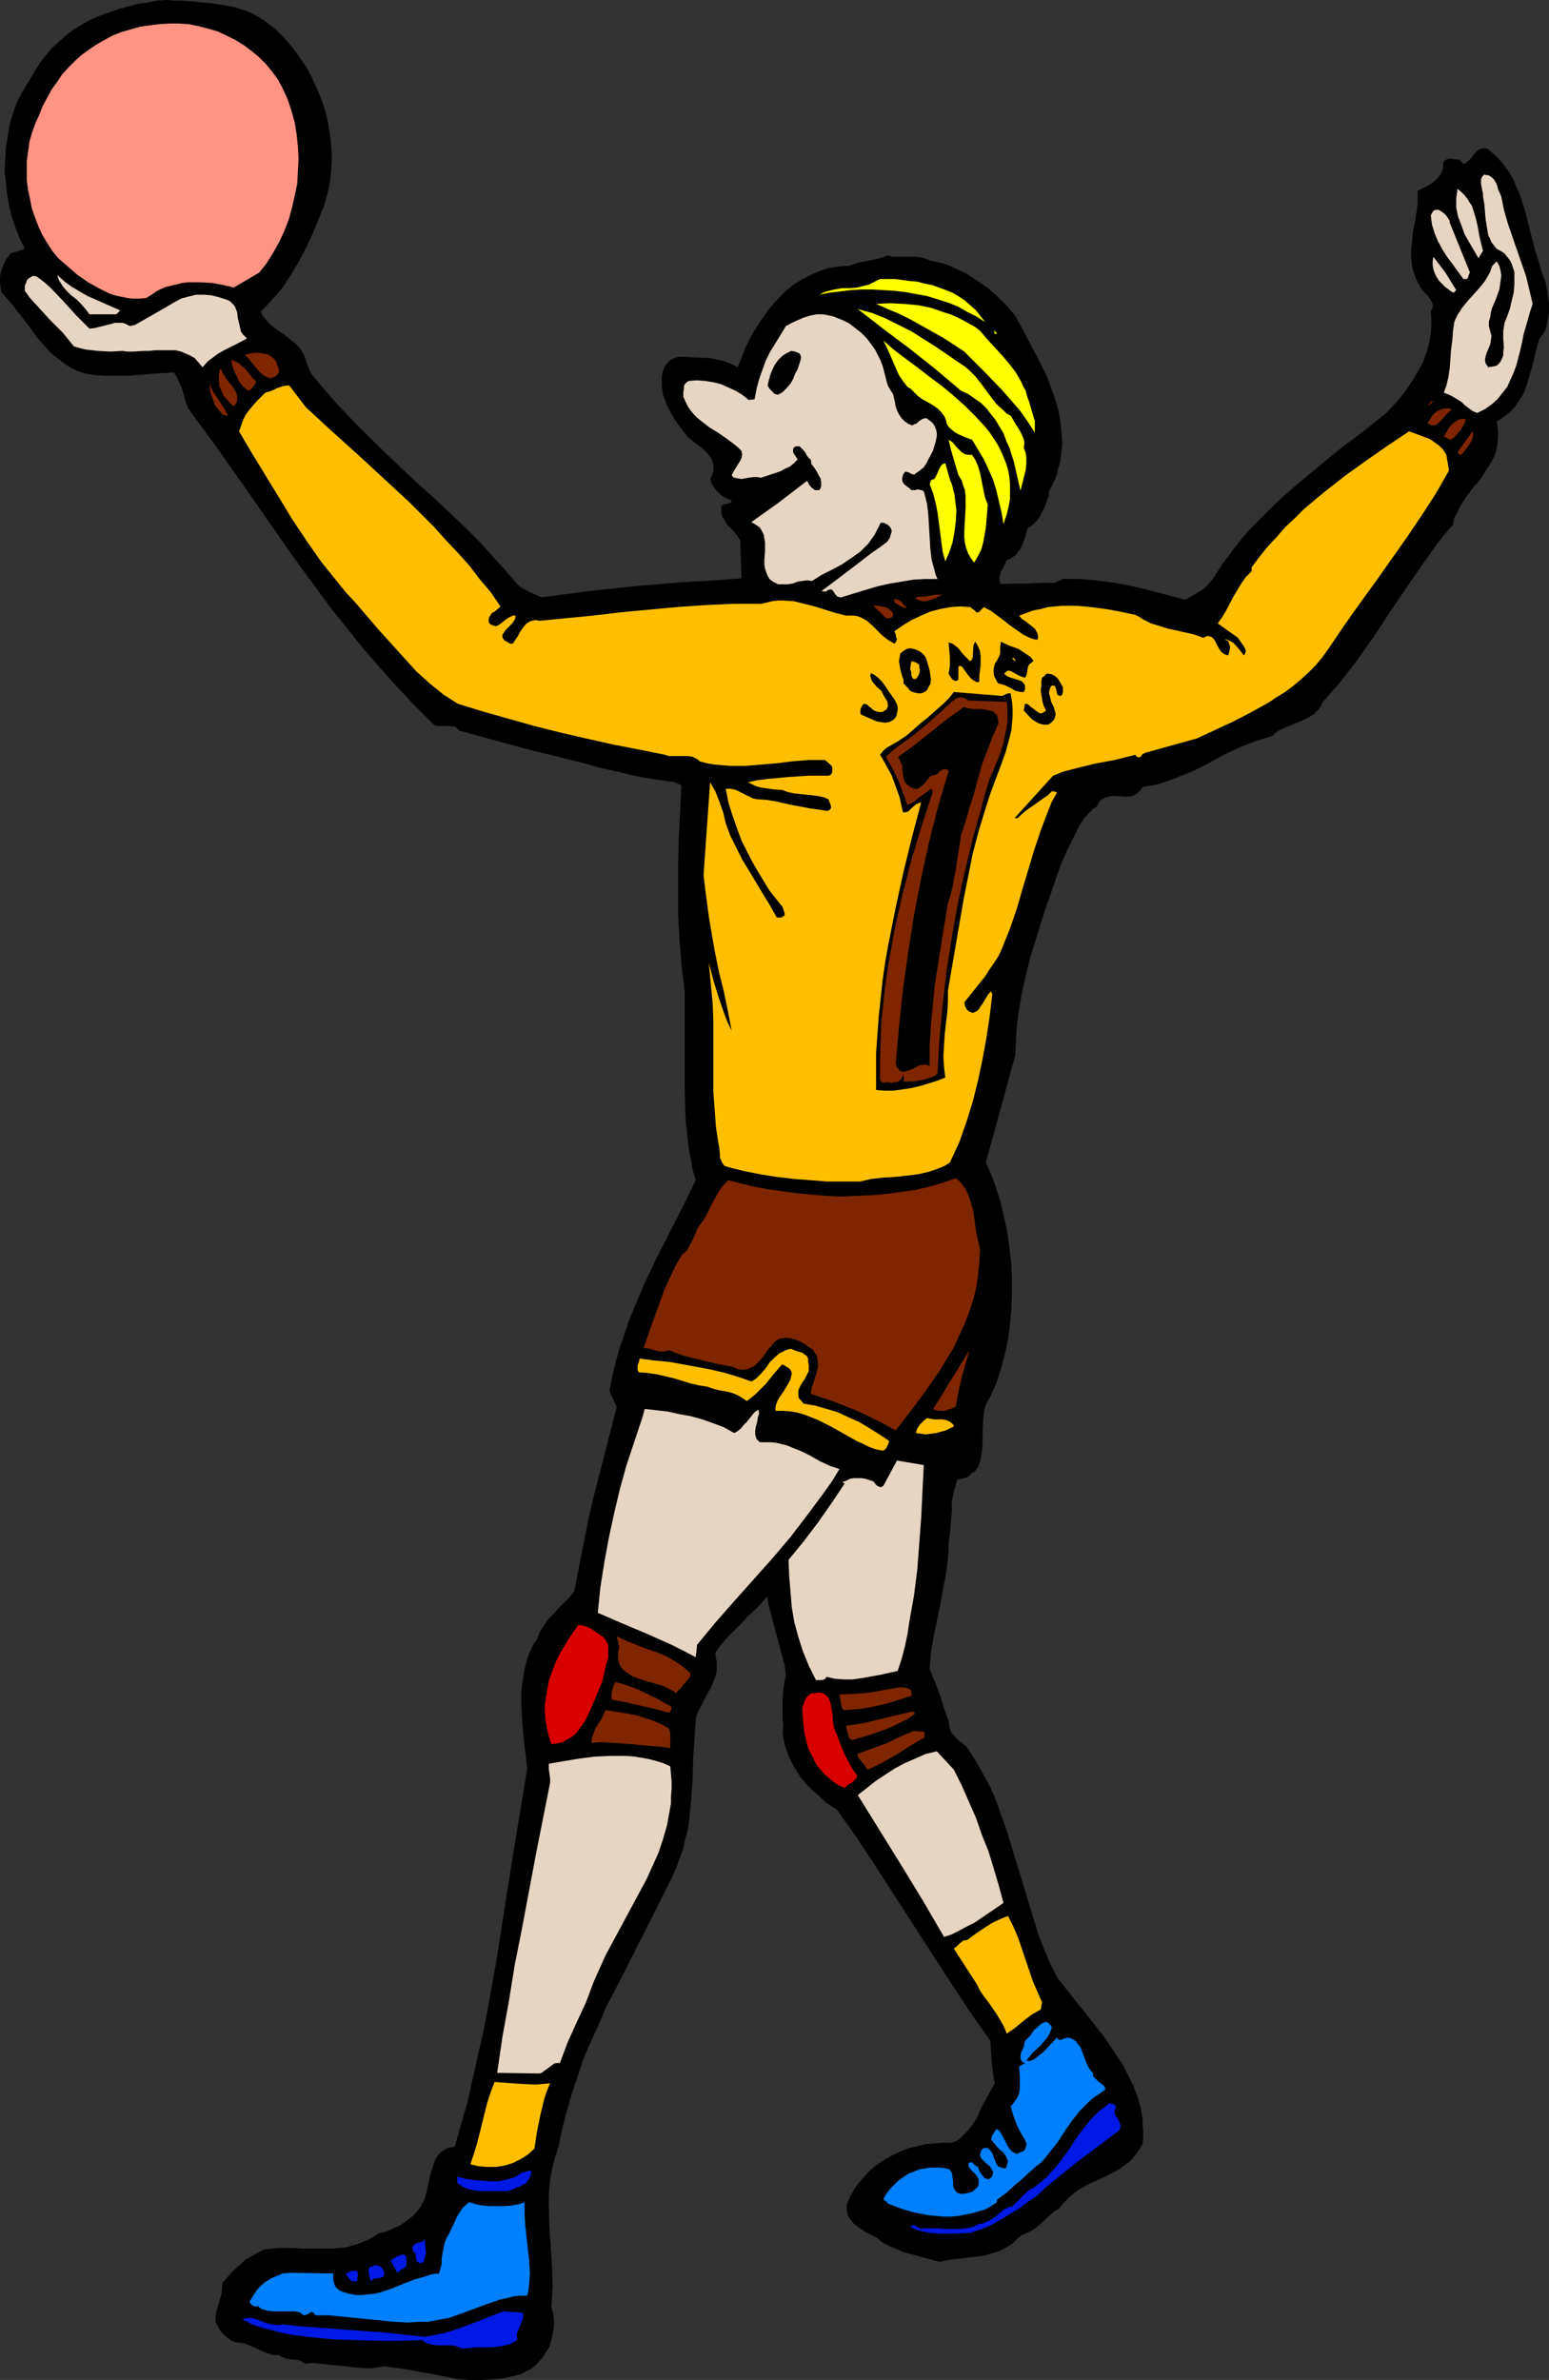 <?xml version="1.0" encoding="UTF-8" standalone="no"?>
<svg
   version="1.0"
   width="101.349mm"
   height="155.711mm"
   id="svg66"
   sodipodi:docname="Player 10.wmf"
   xmlns:inkscape="http://www.inkscape.org/namespaces/inkscape"
   xmlns:sodipodi="http://sodipodi.sourceforge.net/DTD/sodipodi-0.dtd"
   xmlns="http://www.w3.org/2000/svg"
   xmlns:svg="http://www.w3.org/2000/svg">
  <rect width="100%" height="100%" fill="#333333" stroke="none"/>
  <sodipodi:namedview
     id="namedview66"
     pagecolor="#ffffff"
     bordercolor="#000000"
     borderopacity="0.25"
     inkscape:showpageshadow="2"
     inkscape:pageopacity="0.0"
     inkscape:pagecheckerboard="0"
     inkscape:deskcolor="#d1d1d1"
     inkscape:document-units="mm" />
  <defs
     id="defs1">
    <pattern
       id="WMFhbasepattern"
       patternUnits="userSpaceOnUse"
       width="6"
       height="6"
       x="0"
       y="0" />
  </defs>
  <path
     style="fill:#000000;fill-opacity:1;fill-rule:evenodd;stroke:none"
     d="m 68.177,7.272 2.1,2.101 1.939,2.262 1.777,2.424 1.777,2.585 1.292,2.424 1.292,2.747 1.131,2.747 0.969,2.909 0.646,2.747 0.485,2.909 0.323,2.909 0.162,3.07 -0.162,2.909 -0.323,3.07 -0.646,2.909 -0.808,2.909 -1.454,3.555 -1.454,3.555 -1.616,3.393 -1.777,3.393 -1.939,3.232 -2.1,3.232 -1.292,1.454 -1.292,1.454 -1.292,1.454 -1.454,1.454 0.485,0.97 0.646,0.808 0.485,0.646 0.808,0.808 1.616,1.293 1.777,1.131 1.616,1.293 1.616,1.293 0.646,0.808 0.646,0.97 0.485,0.97 0.323,0.97 1.131,3.07 2.908,3.555 3.07,3.555 3.231,3.393 3.07,3.232 6.624,6.464 6.462,6.14 6.785,6.14 6.462,6.14 3.231,3.232 3.07,3.393 3.07,3.393 2.908,3.393 0.646,0.646 0.808,0.646 1.616,0.808 1.616,0.808 1.616,0.646 6.301,-0.808 6.139,-0.808 6.139,-0.646 6.139,-0.646 12.278,-0.97 6.139,-0.323 6.301,-0.485 -0.323,-9.372 -0.646,-0.97 -0.808,-1.131 -1.777,-1.778 -0.646,-1.131 -0.646,-0.97 -0.162,-1.131 v -0.646 -0.646 l 0.323,-0.323 0.323,-0.162 0.808,-0.162 0.646,-0.162 0.323,-0.162 0.162,-0.485 -0.808,-0.323 -0.969,-0.485 -0.808,-0.485 -0.646,-0.646 -0.808,-0.808 -0.485,-0.808 -0.485,-0.808 -0.323,-0.97 0.485,-0.97 0.323,-0.97 v -0.808 -0.808 l -0.162,-0.646 -0.323,-0.808 -0.485,-0.646 -0.485,-0.646 -1.131,-1.131 -1.454,-1.131 -1.292,-0.97 -1.131,-0.97 -1.454,-1.939 -1.454,-1.939 -1.131,-1.939 -1.131,-2.101 -0.323,-1.131 -0.485,-1.131 -0.162,-0.97 -0.162,-1.293 v -1.131 -1.131 l 0.162,-1.131 0.485,-1.293 0.646,-0.97 0.808,-0.808 0.969,-0.485 1.131,-0.323 3.716,0.162 3.877,0.162 1.777,0.323 1.939,0.485 1.616,0.646 1.616,0.808 0.969,-2.262 0.808,-2.262 1.131,-2.262 1.131,-2.101 1.454,-2.262 1.454,-2.101 1.454,-1.939 1.616,-1.778 1.777,-1.778 1.939,-1.616 2.1,-1.293 2.1,-1.131 2.262,-0.97 2.423,-0.808 2.423,-0.323 1.292,-0.162 h 1.292 l 1.131,-0.485 1.131,-0.323 4.847,-0.97 1.131,-0.323 1.131,-0.485 1.292,0.323 h 1.454 4.2 l 1.292,0.162 1.292,0.323 1.292,0.485 1.454,0.323 1.454,0.323 1.454,0.485 1.292,0.646 2.908,1.293 2.746,1.778 2.585,1.778 2.423,2.101 2.423,2.424 2.1,2.424 2.585,4.848 2.746,5.171 1.292,2.585 1.292,2.585 0.969,2.747 0.969,2.747 0.808,2.747 0.485,2.747 0.323,2.909 0.162,2.747 -0.323,2.909 -0.162,1.454 -0.485,1.454 -0.323,1.454 -0.485,1.293 -0.646,1.454 -0.808,1.454 -0.162,1.454 -0.485,1.293 -0.485,1.293 -0.646,1.293 -0.646,1.293 -0.808,0.97 -0.969,0.97 -1.131,0.646 -0.646,2.424 -0.485,1.293 -0.485,1.131 -0.646,0.97 -0.808,0.97 -0.969,0.646 -0.485,0.323 -0.646,0.162 -0.646,1.454 -0.323,0.646 -0.485,0.808 -0.162,0.646 -0.162,0.808 v 0.808 l 0.323,0.808 3.231,-0.162 h 3.231 l 3.393,-0.162 h 3.393 l 2.1,-0.97 h 4.039 l 3.877,0.323 3.877,0.485 3.716,0.646 3.716,0.808 3.716,0.97 3.716,0.97 3.554,0.97 2.262,-1.293 2.1,-1.293 0.969,-0.808 0.808,-0.97 0.808,-0.97 0.808,-1.293 1.939,-2.909 2.262,-2.909 2.1,-2.747 2.423,-2.747 2.585,-2.585 2.585,-2.585 2.585,-2.424 2.746,-2.424 5.654,-4.686 5.654,-4.686 5.816,-4.363 5.654,-4.525 2.423,-2.585 2.262,-2.747 1.939,-2.909 1.777,-3.07 0.808,-1.454 0.485,-1.616 0.646,-1.778 0.323,-1.616 0.323,-1.778 0.162,-1.778 v -1.778 l -0.162,-1.939 0.323,-0.646 0.162,-0.646 V 75.14 l -0.323,-0.646 -0.646,-0.97 -0.323,-0.485 -0.485,-0.485 -1.131,-1.293 -0.808,-1.454 -0.646,-1.454 -0.485,-1.454 -0.323,-1.616 -0.162,-1.616 v -1.616 l 0.162,-1.616 0.323,-3.393 0.646,-3.232 0.485,-3.393 v -1.616 -1.616 l 2.262,-1.131 1.131,-0.646 0.969,-0.808 0.808,-0.808 0.646,-0.97 0.485,-1.293 v -0.646 -0.646 l 0.323,-0.485 0.485,-0.323 0.646,-0.162 h 0.485 l 1.131,0.162 h 0.646 l 0.485,0.162 0.808,0.97 0.485,-0.162 0.323,-0.323 0.808,-0.646 1.292,-1.616 0.808,-0.808 0.485,-0.162 0.323,-0.162 h 0.485 0.485 l 0.646,0.162 0.485,0.485 1.777,1.616 1.454,1.616 1.292,1.778 1.131,1.939 0.808,1.939 0.969,2.101 0.646,2.101 0.646,2.101 1.131,4.525 1.131,4.363 1.292,4.201 0.646,2.262 0.808,1.939 0.323,1.778 0.323,1.939 0.162,1.778 v 1.939 l -0.323,1.939 -0.323,1.778 -0.323,0.808 -0.485,0.808 -0.485,0.646 -0.485,0.646 -0.808,2.909 -0.646,2.909 -0.808,2.747 -0.808,2.747 -0.485,1.454 -0.646,1.293 -0.808,1.131 -0.808,1.293 -0.969,1.131 -1.131,0.97 -1.292,0.97 -1.292,0.808 0.162,1.131 0.162,0.97 v 1.778 l -0.162,1.778 -0.323,1.778 -0.646,1.616 -0.808,1.454 -0.969,1.454 -0.969,1.616 -1.131,1.454 -1.131,1.293 -2.1,2.909 -0.969,1.454 -0.808,1.616 -0.808,1.616 -0.323,1.616 -2.262,2.585 -2.1,2.747 -3.877,5.494 -3.877,5.656 -3.716,5.494 -3.716,5.656 -3.877,5.494 -4.2,5.494 -2.262,2.585 -2.262,2.585 -0.485,0.97 -0.485,0.808 -0.646,0.646 -0.646,0.646 -1.616,0.97 -1.777,0.808 -3.554,1.454 -1.777,0.808 -0.808,0.646 -0.646,0.646 -2.1,0.646 -2.1,0.646 -2.1,0.808 -1.939,0.808 -3.877,1.778 -3.716,2.101 -3.877,1.939 -4.039,1.616 -2.1,0.808 -1.939,0.646 -2.1,0.485 -2.262,0.323 -0.485,0.808 -0.646,0.646 -0.646,0.485 -0.808,0.323 -0.808,0.162 h -0.808 l -3.231,-0.162 -0.808,0.162 -0.808,0.162 -0.646,0.323 -0.646,0.323 -0.485,0.646 -0.485,0.97 -0.969,0.646 -0.808,0.808 -1.454,1.616 -1.131,1.778 -0.969,1.939 -1.939,3.878 -1.777,4.04 -1.939,5.656 -1.939,5.494 -1.777,5.817 -1.777,5.656 -1.454,5.979 -0.646,2.909 -0.485,2.909 -0.485,3.07 -0.323,3.07 -0.162,3.232 -0.162,3.07 -7.27,26.501 1.454,3.232 1.131,3.232 1.131,3.555 0.808,3.555 0.808,3.717 0.485,3.717 0.485,3.878 0.162,3.878 v 3.717 l -0.162,3.878 -0.323,3.717 -0.485,3.717 -0.808,3.717 -0.969,3.555 -1.131,3.555 -1.454,3.232 -0.808,1.293 -0.485,1.293 -0.323,1.454 -0.162,1.454 -0.162,3.232 v 3.07 l -0.162,1.616 -0.162,1.454 -0.323,1.293 -0.485,1.293 -0.808,1.131 -0.646,0.323 -0.485,0.485 -0.646,0.485 -0.808,0.323 -0.808,0.162 -0.969,0.323 -0.485,1.778 -0.485,1.778 -0.323,1.939 v 1.939 l -0.323,4.04 -0.162,1.939 -0.323,1.939 v 1.939 l -0.162,2.101 -0.485,3.878 -0.808,4.04 -0.646,3.717 -1.616,7.756 -0.646,3.878 -0.323,4.04 1.292,3.232 1.292,3.232 0.969,3.232 1.131,3.232 0.162,0.97 0.162,0.97 0.485,0.97 0.485,0.646 1.454,1.454 1.616,1.131 2.1,3.232 1.939,3.393 1.939,3.555 1.454,3.393 1.292,3.717 1.292,3.555 2.262,7.433 2.262,7.433 2.262,7.433 1.131,3.717 1.454,3.555 1.454,3.555 1.777,3.393 3.716,4.686 7.432,9.372 1.777,2.585 1.616,2.424 1.616,2.424 1.292,2.585 1.292,2.585 0.969,2.585 0.808,2.747 0.485,2.909 v 1.454 l 0.162,1.616 v 1.454 l -0.162,1.616 -0.969,1.616 -0.969,1.293 -1.131,1.293 -1.292,0.97 -1.292,0.97 -1.454,0.808 -2.908,1.454 -2.908,1.293 -1.454,0.808 -1.454,0.808 -1.292,0.97 -1.292,1.131 -1.131,1.131 -1.131,1.454 -1.131,0.646 -1.131,0.97 -2.1,1.939 -1.131,0.97 -1.131,0.808 -1.292,0.646 -1.292,0.485 -1.131,0.97 -0.969,0.97 -1.131,0.808 -1.131,0.646 -1.131,0.646 -1.292,0.323 -2.746,0.808 -2.746,0.323 -2.746,0.323 -2.746,0.323 -2.585,0.485 -3.716,-0.97 -3.554,-0.97 -1.777,-0.485 -1.777,-0.808 -1.616,-0.646 -1.777,-0.97 -1.131,-0.97 -1.454,-0.808 -1.616,-0.808 -1.454,-0.97 -1.292,-0.97 -0.485,-0.646 -0.485,-0.646 -0.485,-0.646 -0.162,-0.808 -0.162,-0.97 v -1.131 l 0.808,-1.778 0.969,-1.778 1.131,-1.616 1.292,-1.454 1.292,-1.454 1.454,-1.293 1.616,-1.131 1.616,-0.97 1.777,-0.97 1.777,-0.808 1.777,-0.646 2.1,-0.485 1.939,-0.485 2.1,-0.162 2.1,-0.162 h 2.1 l 1.131,-0.323 0.969,-0.646 0.808,-0.808 0.808,-0.808 1.616,-1.939 1.292,-2.101 0.323,-0.97 0.485,-1.131 1.131,-1.939 1.131,-2.101 1.131,-1.939 -0.323,-1.293 -0.162,-1.293 -0.323,-2.585 -0.162,-2.585 -0.162,-2.747 -5.008,-7.11 -4.685,-7.11 -18.579,-28.763 -4.685,-7.11 -5.008,-7.11 -2.585,-1.616 -2.262,-2.101 -2.262,-2.101 -0.969,-1.131 -0.969,-1.131 -0.808,-1.293 -0.808,-1.293 -0.646,-1.293 -0.646,-1.293 -0.485,-1.454 -0.485,-1.454 -0.323,-1.454 -0.162,-1.616 0.162,-1.616 -0.162,-1.616 v -1.778 -3.717 l 0.162,-1.939 0.323,-1.778 0.323,-1.616 -0.323,-2.424 -0.646,-2.424 -1.292,-4.848 -1.292,-4.848 -0.646,-2.424 -0.485,-2.424 -1.454,1.778 -1.616,1.616 -1.777,1.616 -1.616,1.778 -3.393,3.393 -1.616,1.939 -1.292,1.778 0.162,1.293 0.162,1.131 v 1.131 1.131 l -0.323,1.131 -0.323,0.97 -0.808,1.939 -1.131,1.939 -0.969,1.939 -0.969,1.939 -0.485,0.97 -0.162,0.97 -0.323,5.009 -0.323,5.009 -0.162,5.009 -0.323,5.009 -0.485,4.848 -0.323,2.262 -0.646,2.424 -0.485,2.262 -0.808,2.262 -0.808,2.262 -0.969,2.262 -4.039,8.08 -8.239,16.321 -4.2,8.08 -1.777,4.201 -1.939,4.201 -1.777,4.04 -1.454,4.363 -1.454,4.363 -1.292,4.363 -1.131,4.363 -0.969,4.686 -0.808,2.424 -0.646,2.424 -0.485,2.424 -0.323,2.424 -0.162,2.424 v 2.585 l 0.162,4.848 0.323,5.009 0.323,5.009 0.162,5.009 -0.162,2.585 -0.162,2.585 0.485,1.616 0.162,1.616 v 1.616 l -0.323,1.616 -0.323,1.616 -0.485,1.616 -0.808,1.293 -0.808,1.293 -0.969,1.131 -0.969,0.97 -0.969,0.808 -1.292,0.646 -1.131,0.646 -1.292,0.323 -1.454,0.323 -1.292,0.323 -2.908,0.323 -2.908,0.162 h -2.908 l -2.908,-0.162 -4.524,-0.97 -4.524,-0.808 -4.524,-0.808 -4.685,-0.646 -0.969,0.162 -1.131,0.162 -1.131,0.162 H 90.633 l -2.585,-0.162 -2.585,-0.323 -5.17,-0.485 -2.585,-0.323 -2.423,0.162 -0.323,-0.323 -0.323,-0.162 -0.646,-0.323 -0.808,-0.162 h -0.808 l -0.969,-0.162 -0.808,-0.162 -0.808,-0.323 -0.323,-0.162 -0.323,-0.323 h -0.646 -0.808 l -1.131,-0.323 -1.292,-0.485 -1.131,-0.485 -2.423,-1.131 -1.292,-0.485 -1.292,-0.162 -0.969,-0.162 -0.969,-0.323 -0.808,-0.646 -0.808,-0.646 -0.646,-0.646 -0.646,-0.808 -0.969,-1.939 v -1.131 l 0.162,-1.293 0.646,-2.262 0.646,-2.262 0.162,-1.293 v -1.293 l 2.262,-2.585 1.131,-1.131 1.292,-1.131 1.292,-1.131 1.454,-0.808 1.454,-0.808 1.616,-0.808 1.777,-0.162 1.939,-0.162 H 72.862 l 1.777,0.162 h 1.939 3.554 1.939 l 1.777,-0.162 1.777,-0.162 1.616,-0.485 1.616,-0.485 1.616,-0.646 1.616,-0.808 1.454,-0.97 1.939,-0.485 1.777,-0.808 1.777,-0.808 1.616,-1.131 1.454,-1.131 1.292,-1.454 0.646,-0.808 0.323,-0.808 0.485,-0.808 0.323,-0.97 0.485,-1.778 0.808,-3.878 0.646,-1.939 0.323,-0.97 0.323,-0.808 0.485,-0.646 0.646,-0.808 0.646,-0.485 0.808,-0.485 0.969,-0.323 1.131,-0.162 1.616,-5.656 1.616,-5.656 1.292,-5.817 1.292,-5.817 1.292,-5.656 1.131,-5.817 2.1,-11.796 3.716,-23.754 1.939,-11.796 1.939,-11.796 -0.485,-4.04 -0.485,-4.04 -0.323,-4.201 -0.162,-4.04 v -2.101 l 0.162,-2.101 0.323,-2.101 0.323,-1.939 0.485,-1.939 0.646,-1.939 0.808,-1.778 1.131,-1.778 0.646,-1.616 0.969,-1.616 1.131,-1.616 1.292,-1.293 1.292,-1.454 1.454,-1.454 1.292,-1.293 1.131,-1.454 1.131,-5.817 1.131,-5.656 1.131,-5.817 1.292,-5.656 2.908,-11.311 2.908,-11.311 -1.777,-3.878 0.646,-3.555 0.808,-3.393 0.969,-3.555 1.131,-3.232 1.131,-3.393 1.292,-3.232 2.746,-6.464 3.07,-6.464 6.462,-12.604 3.07,-6.302 -0.808,-2.747 -0.485,-2.747 -0.485,-2.747 -0.323,-2.909 -0.323,-2.909 -0.162,-2.909 -0.162,-5.979 v -12.119 -5.979 -5.817 l -0.808,-6.464 -0.485,-6.302 -0.323,-6.14 v -6.302 -6.302 l 0.162,-6.302 0.323,-6.464 0.323,-6.464 -1.616,-0.808 -4.685,-0.646 -4.685,-0.808 -4.685,-1.131 -4.524,-0.97 -4.524,-1.293 -4.524,-1.131 -9.209,-2.262 -16.479,-4.525 -0.323,-0.323 -0.323,-0.323 -0.323,-0.323 h -0.485 l -0.969,-0.162 h -0.969 -1.131 -0.969 l -0.485,-0.162 -0.485,-0.323 -0.323,-0.323 -0.323,-0.323 -4.524,-4.525 -4.2,-4.525 -4.2,-4.686 -4.039,-4.686 -3.877,-4.848 -3.877,-4.848 -3.554,-4.848 -3.716,-5.009 -6.947,-9.857 -6.947,-10.019 -6.947,-9.857 -7.108,-9.695 -0.808,-2.262 -0.646,-2.424 -0.485,-1.131 -0.485,-1.131 -0.485,-0.97 -0.646,-0.97 -5.493,0.323 -5.654,0.485 h -2.908 -2.746 L 23.426,92.753 20.679,92.269 18.902,91.622 17.287,90.814 15.832,89.845 14.378,88.714 12.924,87.582 11.794,86.451 9.37,83.704 7.27,80.796 5.008,77.887 2.746,74.978 0.323,72.231 0.162,71.1 0,69.807 V 68.676 L 0.162,67.383 0.485,66.414 0.969,65.283 1.454,64.152 2.262,63.182 2.585,62.697 3.07,62.536 4.039,62.213 5.17,61.889 5.654,61.728 6.139,61.405 4.847,58.981 3.877,56.395 2.908,53.648 2.262,50.901 1.777,47.993 1.454,45.246 1.131,42.337 1.292,39.267 1.454,36.52 1.939,33.611 2.423,30.702 3.231,27.955 4.2,25.208 5.493,22.784 6.947,20.36 8.401,17.937 9.693,15.836 11.147,13.897 12.763,11.958 14.54,10.342 16.317,8.726 18.256,7.272 20.356,5.979 22.456,4.848 24.718,3.878 26.98,3.07 29.242,2.262 31.665,1.616 33.927,0.97 36.35,0.646 38.773,0.162 41.197,0 42.974,0.162 h 1.939 l 3.716,0.323 3.554,0.323 3.393,0.485 1.777,0.323 1.616,0.485 1.616,0.485 1.616,0.646 1.454,0.808 1.616,0.97 1.454,1.131 z"
     id="path1" />
  <path
     style="fill:#ff9384;fill-opacity:1;fill-rule:evenodd;stroke:none"
     d="m 69.792,21.653 1.292,2.747 0.969,2.909 0.808,2.909 0.485,2.909 0.323,3.07 0.162,3.07 -0.162,3.07 -0.162,3.07 -0.646,3.07 -0.646,2.909 -0.808,2.909 -1.131,2.909 -1.292,2.747 -1.454,2.585 -1.616,2.585 -1.777,2.262 -6.301,3.717 -2.746,-0.646 -2.746,-0.485 -2.908,-0.162 h -2.908 l -1.454,0.162 -1.292,0.323 -1.292,0.323 -1.454,0.323 -1.131,0.485 -1.292,0.646 -1.131,0.808 -1.292,0.808 -1.616,0.162 H 32.957 L 31.503,73.686 29.888,73.362 28.434,73.039 26.98,72.554 25.687,71.908 24.395,71.262 21.81,69.807 19.225,68.03 16.802,65.929 14.378,63.828 12.924,62.051 11.794,60.273 10.501,58.173 9.532,56.072 8.724,53.971 7.916,51.709 7.432,49.285 6.947,47.023 6.624,44.599 v -2.424 -2.424 l 0.323,-2.262 0.323,-2.424 0.646,-2.262 0.808,-2.262 0.969,-2.101 0.808,-2.101 1.131,-2.101 1.131,-2.101 1.292,-1.778 1.292,-1.939 1.616,-1.778 1.616,-1.616 1.616,-1.454 1.777,-1.293 1.939,-1.293 1.939,-1.131 2.1,-1.131 2.1,-0.808 2.262,-0.646 2.262,-0.646 2.262,-0.323 2.423,-0.323 2.585,-0.162 h 2.423 l 2.423,0.162 2.423,0.485 2.423,0.646 2.262,0.646 2.1,0.97 2.262,1.131 2.1,1.293 1.939,1.454 1.777,1.454 1.777,1.778 1.454,1.778 1.454,1.939 z"
     id="path2" />
  <path
     style="fill:#e7d5c4;fill-opacity:1;fill-rule:evenodd;stroke:none"
     d="m 371.256,48.639 0.646,3.232 0.969,3.393 4.524,13.089 0.808,3.393 0.808,3.393 -0.646,1.939 -0.485,1.778 -1.131,3.878 -0.323,1.778 -0.485,2.101 -0.969,3.717 -0.646,1.778 -0.808,1.778 -0.808,1.778 -1.131,1.454 -1.292,1.616 -1.454,1.293 -1.616,1.131 -0.969,0.485 -0.969,0.485 -1.131,-0.485 -1.939,-1.454 -0.808,-0.808 -2.1,-1.293 -0.969,-0.485 -1.292,-0.485 0.646,-1.778 0.485,-2.101 0.323,-2.101 0.162,-2.262 0.162,-2.262 0.323,-2.424 0.162,-2.262 0.323,-2.262 0.323,-0.808 0.485,-0.97 1.131,-1.778 1.454,-1.778 1.454,-1.616 1.454,-1.616 1.292,-1.616 1.131,-1.939 0.323,-0.808 0.323,-0.97 1.131,-1.131 0.646,1.131 0.323,1.293 0.162,1.131 -0.162,1.131 -0.162,1.131 -0.162,1.131 -0.808,2.262 -0.969,2.262 -0.323,1.131 -0.162,1.131 -0.323,1.131 v 1.131 l 0.323,1.293 0.323,1.131 -0.162,1.131 -0.162,0.97 -0.808,1.939 -0.323,0.97 -0.162,0.97 0.162,0.808 0.323,0.485 0.323,0.485 0.969,-0.162 0.969,-0.162 0.646,-0.485 0.485,-0.646 0.323,-0.646 0.323,-0.808 v -0.97 l 0.162,-0.97 -0.162,-2.101 v -2.101 l 0.162,-0.97 0.162,-0.97 0.323,-0.808 0.323,-0.808 0.646,-1.778 0.485,-2.101 0.485,-1.939 0.162,-2.101 v -2.101 -0.97 l -0.323,-0.97 -0.323,-0.97 -0.485,-0.97 -0.646,-0.808 -0.646,-0.808 -0.969,-0.646 -0.969,-0.485 -0.646,-0.808 -0.646,-0.808 -0.323,-0.808 -0.485,-0.97 -0.323,-1.939 -0.323,-1.939 -0.162,-1.939 -0.162,-1.939 -0.323,-1.778 v -0.808 l -0.162,-0.646 -0.323,-1.616 v -0.646 -0.646 l 0.323,-0.646 0.485,-0.485 0.485,0.162 h 0.485 l 0.808,0.485 0.646,0.646 0.485,0.808 0.323,0.808 0.162,0.808 0.485,0.97 z"
     id="path3" />
  <path
     style="fill:#e7d5c4;fill-opacity:1;fill-rule:evenodd;stroke:none"
     d="m 366.732,62.051 -1.131,1.778 -1.131,-1.939 -1.131,-1.939 -1.131,-1.939 -0.808,-2.262 -0.808,-2.101 -0.485,-2.262 V 50.255 49.124 l 0.162,-1.293 0.162,-1.131 0.969,0.808 0.808,0.808 0.646,0.808 0.485,0.808 0.646,0.97 0.323,0.97 0.646,2.101 0.485,2.101 0.323,1.939 0.485,2.101 z"
     id="path4" />
  <path
     style="fill:#e7d5c4;fill-opacity:1;fill-rule:evenodd;stroke:none"
     d="m 358.655,55.426 4.847,11.958 -0.162,0.323 -0.162,0.323 -0.162,0.646 -0.162,0.162 -0.162,0.162 h -0.323 -0.485 l -2.585,-3.555 -1.454,-1.939 -1.131,-1.778 -1.131,-2.101 -0.808,-1.939 -0.646,-2.101 -0.162,-1.131 -0.162,-1.131 0.323,-0.646 0.162,-0.323 0.323,-0.323 0.485,-0.162 h 0.323 0.323 l 0.808,0.485 0.808,0.646 0.646,0.808 0.485,0.808 v 0.485 z"
     id="path5" />
  <path
     style="fill:#e7d5c4;fill-opacity:1;fill-rule:evenodd;stroke:none"
     d="m 360.109,71.746 -0.323,0.323 -0.323,0.323 -0.323,-0.162 -0.323,-0.162 -0.808,-0.646 -0.162,-0.162 -0.323,-0.162 -0.808,-0.808 -0.808,-0.808 -0.646,-0.97 -0.485,-0.97 -0.323,-0.97 -0.162,-0.97 v -0.97 l 0.162,-1.131 1.616,2.101 1.454,1.939 1.292,2.101 z"
     id="path6" />
  <path
     style="fill:#e7d5c4;fill-opacity:1;fill-rule:evenodd;stroke:none"
     d="m 29.726,76.756 -0.969,0.97 h -6.624 l -0.969,-1.293 -1.131,-1.293 -1.131,-1.131 -1.292,-0.97 -1.131,-1.131 -0.969,-1.131 -0.808,-1.293 -0.323,-0.646 -0.162,-0.808 1.777,1.616 1.777,1.293 1.939,1.131 1.939,1.131 4.039,1.778 z"
     id="path7" />
  <path
     style="fill:#e7d5c4;fill-opacity:1;fill-rule:evenodd;stroke:none"
     d="m 9.047,68.353 1.939,1.454 1.616,1.454 3.231,3.393 1.454,1.616 1.616,1.778 1.616,1.616 1.616,1.616 1.292,-0.162 1.292,-0.323 1.292,-0.323 1.292,-0.323 1.131,-0.323 h 1.292 0.485 l 0.646,0.162 0.646,0.323 0.646,0.323 1.292,-0.323 1.131,-0.646 2.262,-1.293 2.262,-1.293 1.131,-0.646 1.131,-0.646 1.616,-0.97 1.777,-0.97 1.777,-0.485 1.939,-0.485 h 1.939 l 1.939,0.162 1.939,0.485 1.939,0.646 0.646,0.323 0.485,0.485 0.485,0.485 0.323,0.485 0.485,1.293 0.162,1.454 0.323,1.293 0.323,1.454 0.162,0.646 0.485,0.646 0.485,0.485 0.485,0.485 -2.746,1.454 -2.908,1.454 -1.454,0.808 -1.292,0.97 -1.292,0.97 -1.292,1.454 -0.969,-1.131 -0.969,-1.131 -1.131,-0.646 -1.131,-0.485 -1.131,-0.485 -1.292,-0.323 H 42.166 40.874 38.289 L 36.835,86.774 h -1.292 l -2.585,0.162 H 31.503 L 30.211,86.774 27.303,86.936 24.233,86.774 22.779,86.613 21.325,86.451 19.871,86.128 18.256,85.643 16.963,84.027 15.509,82.25 12.278,79.018 9.047,75.463 7.432,73.686 6.139,71.908 V 71.262 70.615 L 6.462,69.969 6.624,69.323 7.108,68.838 7.593,68.515 8.239,68.191 Z"
     id="path8" />
  <path
     style="fill:#ffff00;fill-opacity:1;fill-rule:evenodd;stroke:none"
     d="m 243.627,79.664 -2.262,-1.454 -2.262,-1.131 -2.262,-1.293 -2.423,-0.97 -2.585,-0.808 -2.585,-0.808 -2.746,-0.485 -2.585,-0.485 -2.746,-0.323 -2.746,-0.162 -2.585,-0.162 h -2.746 l -2.746,0.162 -2.585,0.323 -2.746,0.323 -2.423,0.485 0.969,-0.485 0.808,-0.323 1.939,-0.485 1.939,-0.323 h 1.939 l 1.777,-0.162 1.939,-0.485 0.808,-0.162 0.969,-0.485 0.969,-0.485 0.969,-0.485 h 3.716 l 3.554,0.485 1.939,0.162 1.777,0.485 1.777,0.323 1.777,0.646 1.777,0.646 1.616,0.646 1.616,0.97 1.454,0.97 1.292,1.131 1.454,1.293 1.131,1.454 z"
     id="path9" />
  <path
     style="fill:#ffff00;fill-opacity:1;fill-rule:evenodd;stroke:none"
     d="m 254.451,99.217 1.131,3.878 0.323,0.97 v 0.97 0.97 0.97 l -1.777,-2.747 -1.939,-2.747 -2.1,-2.424 -2.262,-2.585 -4.685,-4.848 -4.685,-4.686 -5.17,-3.393 -5.493,-3.07 -2.585,-1.454 -2.908,-1.454 -2.746,-1.131 -2.908,-1.293 3.393,-0.162 3.393,0.162 3.554,0.323 3.231,0.646 3.231,1.131 1.616,0.485 1.454,0.646 1.616,0.808 1.454,0.808 1.454,0.808 1.292,0.97 1.777,2.101 1.939,2.101 1.777,1.939 1.777,2.101 1.616,2.101 1.292,2.262 0.485,1.131 0.646,1.131 0.323,1.293 z"
     id="path10" />
  <path
     style="fill:#ffff00;fill-opacity:1;fill-rule:evenodd;stroke:none"
     d="m 237.649,90.006 0.969,0.646 0.969,0.808 1.616,1.616 1.292,1.616 2.746,3.717 1.292,1.616 1.616,1.454 0.808,0.808 0.969,0.485 1.131,1.939 1.131,1.778 0.485,0.97 0.485,1.131 0.162,0.97 -0.162,1.131 0.485,1.293 0.162,1.293 v 1.454 l -0.162,1.454 -0.646,2.585 -0.646,2.585 -0.808,-3.555 -0.808,-3.555 -1.131,-3.555 -0.808,-1.778 -0.646,-1.778 -0.969,-1.616 -0.969,-1.616 -1.131,-1.454 -1.131,-1.454 -1.292,-1.293 -1.616,-1.131 -1.616,-1.131 -1.777,-0.808 -6.301,-5.333 -6.301,-5.009 -6.462,-4.848 -6.462,-5.009 1.777,0.485 1.777,0.485 3.231,1.293 3.231,1.616 3.231,1.616 3.07,1.939 3.07,1.939 z"
     id="path11" />
  <path
     style="fill:#e7d5c4;fill-opacity:1;fill-rule:evenodd;stroke:none"
     d="m 217.293,88.229 0.485,0.97 0.485,1.293 0.646,2.424 0.323,1.293 0.323,1.131 0.646,1.131 0.646,0.97 0.485,2.101 0.162,0.97 0.323,0.97 0.485,0.97 0.646,0.97 0.808,0.808 0.969,0.646 0.485,0.162 0.323,0.162 0.646,-0.323 0.485,-0.162 0.485,-0.485 0.485,-0.323 0.485,-0.323 0.646,-0.162 h 0.323 l 0.485,0.323 0.646,0.485 0.646,0.646 0.323,0.646 0.323,0.808 0.162,0.808 v 0.646 l -0.162,0.808 -0.162,0.808 -0.323,0.97 -0.323,1.131 -1.131,2.101 -0.485,0.97 -0.646,0.97 -0.969,0.808 -0.969,0.646 -0.162,0.162 -0.162,0.162 h -0.485 l -0.969,-0.485 -0.485,-0.162 h -0.323 -0.162 l -0.162,0.323 -0.162,0.162 -0.162,0.323 -0.162,0.808 v 0.485 l 0.162,0.485 0.323,0.485 0.808,0.646 0.485,0.323 0.485,0.485 h 0.969 l 0.485,-0.162 h 0.323 l 0.485,0.162 h 0.323 l 0.485,0.323 0.162,0.485 0.323,1.293 0.323,1.293 0.323,2.747 0.323,5.494 0.162,2.747 0.323,2.747 0.323,1.293 0.323,1.131 0.323,1.293 0.485,1.131 h -3.07 l -2.908,0.162 -2.908,0.485 -2.908,0.485 -2.908,0.646 -2.746,0.808 -5.816,1.778 -0.485,0.162 h -0.323 l -0.646,-0.162 -0.485,-0.485 -0.323,-0.485 -0.323,-0.485 -0.323,-0.323 h -0.323 -0.162 l -0.485,0.162 -0.323,0.323 h -0.323 -0.323 -0.323 l -0.162,-0.162 1.939,-1.454 1.939,-1.454 4.039,-3.07 4.2,-3.232 2.1,-1.454 1.939,-1.454 0.646,-0.97 0.323,-1.131 0.162,-0.485 -0.162,-0.646 -0.323,-0.485 -0.485,-0.485 -0.323,-0.162 -0.646,-0.323 h -0.646 -0.162 l -0.162,0.323 -0.646,1.293 -0.646,1.293 -0.808,1.131 -0.808,1.131 -0.969,0.97 -0.969,0.97 -2.262,1.616 -2.423,1.616 -2.423,1.293 -2.585,1.293 -2.262,1.454 -1.131,-0.162 -1.292,0.162 -1.131,0.162 -1.292,0.485 -1.131,0.162 h -1.292 -1.131 l -0.646,-0.323 -0.646,-0.323 -0.808,-0.646 -0.485,-0.808 -0.323,-0.808 -0.323,-0.97 -0.162,-0.97 v -1.131 l 0.162,-2.262 v -2.101 l -0.162,-0.97 -0.162,-0.97 -0.485,-0.97 -0.485,-0.808 -0.969,-0.646 -0.485,-0.323 -0.646,-0.323 3.393,-2.424 3.393,-2.424 6.947,-5.333 0.323,0.323 0.162,0.485 0.646,0.808 0.485,0.323 0.323,0.323 h 0.485 0.646 l 0.323,-0.485 0.162,-0.485 v -0.485 -0.485 l -0.162,-0.97 -0.485,-0.808 -0.485,-0.97 -0.646,-0.97 -0.646,-0.808 -0.162,-1.131 -0.485,-0.323 -0.485,-0.646 -0.323,-0.646 -0.485,-0.646 -0.485,-0.485 -0.485,-0.485 h -0.323 -0.323 -0.323 l -0.485,0.323 -0.162,0.323 v 0.485 0.323 l 0.162,0.323 0.969,1.454 -0.969,0.97 -0.969,0.808 -1.131,0.485 -1.131,0.646 -2.423,0.808 -2.423,0.808 -0.969,-0.162 h -0.969 l -2.1,0.323 -0.808,0.162 -0.969,-0.162 -0.808,-0.162 -0.323,-0.162 -0.323,-0.485 0.323,-0.646 0.485,-0.808 0.808,-1.293 0.485,-0.808 0.323,-0.646 0.162,-0.808 -0.162,-0.97 -0.808,-0.808 -0.969,-0.808 -1.939,-1.454 -2.1,-1.454 -2.1,-1.293 -2.1,-1.616 -0.969,-0.808 -0.808,-0.808 -0.808,-0.97 -0.646,-0.97 -0.646,-1.293 -0.485,-1.131 v -1.131 l 0.162,-1.131 V 95.339 l 0.323,-0.485 0.323,-0.323 0.485,-0.323 2.1,-0.162 2.1,0.162 1.939,0.323 1.939,0.485 1.777,0.808 1.777,0.808 1.616,0.97 1.616,1.293 1.454,-0.162 0.485,-2.585 0.646,-2.424 0.808,-2.262 0.808,-2.262 1.131,-2.262 1.292,-2.101 1.292,-2.101 1.292,-2.101 1.454,-0.808 1.454,-0.646 1.454,-0.646 1.616,-0.485 1.616,-0.323 h 1.616 l 1.616,0.323 0.808,0.162 0.808,0.323 1.616,0.646 1.616,0.808 1.454,1.131 1.454,1.131 1.292,1.293 1.131,1.454 1.131,1.616 z"
     id="path12" />
  <path
     style="fill:#ffff00;fill-opacity:1;fill-rule:evenodd;stroke:none"
     d="m 246.535,82.411 -0.162,0.162 h -0.323 l -0.162,-0.323 v -0.323 l -0.162,-0.323 z"
     id="path13" />
  <path
     style="fill:#ffff00;fill-opacity:1;fill-rule:evenodd;stroke:none"
     d="m 248.312,129.111 -0.162,0.485 -0.485,-2.909 -0.646,-2.747 -0.646,-2.747 -0.808,-2.585 -1.131,-2.585 -1.131,-2.424 -1.454,-2.424 -1.454,-2.424 -1.777,-0.646 -1.777,-0.808 -0.808,-0.485 -0.808,-0.646 -0.646,-0.646 -0.485,-0.808 -0.162,-0.808 -0.323,-0.808 -0.323,-0.485 -0.485,-0.646 -0.969,-0.97 -1.131,-0.808 -2.585,-1.454 -1.131,-0.808 -1.131,-1.131 -0.646,-0.646 -0.808,-0.485 -1.131,-1.454 -0.969,-1.454 -0.808,-1.778 -1.454,-3.393 -0.808,-1.778 -0.808,-1.616 2.585,2.262 2.746,2.101 3.07,2.262 2.908,2.262 3.07,2.262 2.908,2.424 2.908,2.585 2.585,2.585 2.423,2.585 1.131,1.454 0.969,1.454 0.969,1.454 0.808,1.616 0.646,1.454 0.646,1.616 0.485,1.616 0.323,1.778 0.162,1.616 v 1.778 1.939 l -0.323,1.939 -0.485,1.939 z"
     id="path14" />
  <path
     style="fill:#000000;fill-opacity:1;fill-rule:evenodd;stroke:none"
     d="m 198.068,88.714 -0.808,2.585 -0.646,1.131 -0.485,1.293 -0.646,1.131 -0.969,1.131 -0.969,0.97 -1.131,0.646 -0.808,-0.162 -0.646,-0.646 -0.646,-0.646 -0.485,-0.808 0.323,-1.454 0.323,-1.131 0.485,-1.293 0.646,-1.293 0.808,-1.131 0.969,-0.97 0.969,-0.646 1.292,-0.646 0.969,0.162 0.808,0.323 0.323,0.162 0.162,0.323 0.162,0.485 z"
     id="path15" />
  <path
     style="fill:#7f2600;fill-opacity:1;fill-rule:evenodd;stroke:none"
     d="m 68.5,90.168 0.323,0.646 0.162,0.646 v 0.485 l -0.162,0.323 -0.323,0.485 -0.323,0.323 -0.485,0.162 -0.646,0.323 -1.131,-0.323 -0.808,-0.485 -0.969,-0.808 -0.646,-0.808 -0.808,-0.97 -0.646,-0.808 -0.646,-0.808 -0.808,-0.808 1.131,-0.323 1.131,-0.162 h 1.131 l 1.131,0.162 0.969,0.162 1.131,0.646 0.323,0.323 0.485,0.485 0.323,0.485 z"
     id="path16" />
  <path
     style="fill:#7f2600;fill-opacity:1;fill-rule:evenodd;stroke:none"
     d="m 63.33,94.208 -0.162,0.646 -0.485,0.646 -0.485,0.646 -0.808,0.485 -0.808,-0.646 -0.808,-0.808 -0.646,-0.808 -0.485,-1.131 -0.485,-0.97 -0.485,-1.131 -0.323,-1.131 -0.162,-0.97 0.969,0.323 0.969,0.485 0.646,0.646 0.808,0.646 1.292,1.616 0.646,0.808 z"
     id="path17" />
  <path
     style="fill:#7f2600;fill-opacity:1;fill-rule:evenodd;stroke:none"
     d="m 57.837,100.51 -0.969,-0.808 -0.808,-0.97 -0.808,-0.97 -0.485,-1.131 -0.485,-1.131 -0.162,-1.293 v -1.293 l 0.162,-1.293 0.323,-0.485 0.485,1.131 0.808,1.293 0.808,1.131 0.969,1.131 0.646,1.131 0.162,0.485 0.162,0.646 v 0.485 0.646 l -0.323,0.646 z"
     id="path18" />
  <path
     style="fill:#7f2600;fill-opacity:1;fill-rule:evenodd;stroke:none"
     d="m 56.383,102.772 h -0.485 l -0.485,-0.162 -0.485,-0.162 -0.323,-0.485 -0.808,-0.97 -0.646,-0.808 -0.485,-1.454 -0.485,-1.293 -0.323,-1.293 V 95.339 94.692 l 0.323,1.131 0.485,0.97 1.292,1.939 1.292,1.939 0.646,1.131 z"
     id="path19" />
  <path
     style="fill:#ffbf00;fill-opacity:1;fill-rule:evenodd;stroke:none"
     d="m 75.608,100.671 6.301,5.817 6.462,5.817 6.301,5.817 6.462,5.979 6.139,6.14 2.908,3.232 2.908,3.07 2.908,3.232 2.585,3.393 2.746,3.232 2.423,3.555 -0.485,0.485 -0.969,0.808 -0.646,0.323 -0.323,0.485 -0.323,0.485 -0.162,0.646 v 0.485 l 0.162,0.485 0.485,0.323 0.485,0.162 0.323,0.162 h 0.485 l 0.646,-0.323 0.646,-0.485 0.808,-0.646 0.646,-0.485 0.969,-0.485 0.323,-0.162 h 0.646 v 0.485 l -0.162,0.485 -0.323,0.485 -0.323,0.485 -1.616,1.616 -0.646,0.97 -0.162,0.323 v 0.485 l 0.162,0.323 0.323,0.485 0.646,0.323 0.808,0.485 h 0.646 l 0.646,-0.97 0.646,-0.97 0.485,-0.97 0.808,-1.131 0.646,-0.808 0.485,-0.323 0.485,-0.323 0.485,-0.162 0.646,-0.162 h 0.485 l 0.808,0.162 6.624,-0.646 6.624,-0.646 6.785,-0.808 13.894,-1.293 6.947,-0.485 6.947,-0.323 h 6.947 l 1.454,-0.323 1.292,-0.323 1.454,-0.162 h 1.292 l 2.585,0.162 2.585,0.646 2.585,0.646 5.17,1.616 2.585,0.646 h 0.969 0.969 l 0.969,0.162 0.808,0.323 0.646,0.323 0.808,0.485 1.292,1.131 1.131,1.131 1.292,1.293 1.454,1.131 0.808,0.485 0.808,0.485 0.323,-0.323 0.162,-0.323 0.162,-0.485 -0.162,-0.323 -0.162,-0.808 -0.162,-0.485 -0.162,-0.323 2.1,-1.454 2.1,-1.293 2.423,-1.131 2.262,-0.97 2.423,-0.646 2.585,-0.485 2.423,-0.162 2.423,0.162 1.292,0.97 0.162,0.323 h 0.323 0.323 l 0.323,-0.323 0.969,-0.97 1.777,0.97 3.07,2.262 1.616,1.293 1.616,1.131 1.616,1.131 1.616,0.808 0.969,0.323 0.969,0.162 0.162,-0.485 v -0.485 l -0.162,-0.485 -0.162,-0.485 -0.485,-0.808 -0.808,-0.646 -1.616,-1.293 -0.808,-0.485 -0.646,-0.808 1.777,-0.646 1.777,-0.646 1.777,-0.323 1.777,-0.485 1.777,-0.162 1.616,-0.162 h 3.716 l 3.554,0.323 3.716,0.485 3.554,0.646 3.716,0.808 0.969,0.485 0.969,0.646 1.939,0.97 2.1,0.646 2.1,0.646 2.262,0.485 2.1,0.485 2.1,0.485 2.262,0.808 0.646,-0.323 0.485,-0.162 0.485,0.162 0.485,0.162 0.323,0.323 0.323,0.323 0.485,0.97 0.485,0.97 0.646,0.97 0.323,0.323 0.485,0.323 0.485,0.162 0.485,0.162 0.162,-0.485 0.162,-0.646 0.162,-0.97 -0.162,-0.485 -0.162,-0.485 -0.162,-0.485 -0.646,-0.323 -0.162,-0.162 0.646,0.162 0.646,0.323 0.646,0.323 0.646,0.646 1.131,1.293 0.969,1.293 0.323,-0.485 0.162,-0.646 -0.162,-0.485 -0.323,-0.646 -0.808,-1.131 -0.323,-0.485 -0.323,-0.485 -5.008,-3.555 1.131,-1.616 0.969,-1.616 1.777,-3.393 0.969,-1.616 0.969,-1.616 1.131,-1.616 1.454,-1.454 v -0.97 l 1.939,-2.585 1.939,-2.424 2.262,-2.424 2.1,-2.424 2.423,-2.262 2.262,-2.262 5.008,-4.201 5.17,-4.04 5.17,-3.717 5.331,-3.717 5.331,-3.555 2.585,0.97 1.292,0.485 1.292,0.485 1.131,0.808 1.131,0.808 0.969,0.97 0.808,1.293 0.646,3.878 -3.231,5.656 -3.554,5.494 -3.716,5.494 -3.877,5.494 -3.877,5.494 -3.877,5.332 -3.877,5.494 -3.716,5.494 -1.616,2.262 -1.616,1.939 -1.777,1.778 -1.939,1.778 -1.939,1.616 -1.939,1.454 -2.1,1.293 -1.939,1.293 -4.362,2.424 -4.362,2.262 -4.524,2.101 -4.524,2.101 -12.763,3.555 -0.323,0.162 -0.323,0.162 -0.485,0.646 -0.323,0.162 h -0.162 l -0.485,-0.162 -0.323,-0.485 -5.17,1.293 -5.17,0.97 -2.585,0.646 -2.585,0.646 -2.423,0.646 -2.423,0.97 -9.532,10.503 h 0.808 l 0.969,-0.97 1.131,-0.97 2.1,-1.454 2.262,-1.616 0.969,-0.646 0.969,-0.97 h 0.646 l 0.323,0.162 h 0.162 l 0.162,0.162 -1.292,2.262 -0.969,2.424 -1.777,4.686 -1.616,4.848 -1.454,4.848 -1.454,4.848 -1.454,5.009 -1.616,4.686 -1.939,4.848 -0.808,1.778 -1.131,1.778 -1.131,1.616 -1.131,1.778 -2.585,3.232 -2.585,3.232 0.162,0.485 v 0.323 l 0.485,0.97 0.646,0.485 0.808,0.323 0.808,-0.323 0.646,-0.485 0.485,-0.808 0.485,-0.646 0.969,-1.616 0.485,-0.808 0.646,-0.646 0.323,0.646 -0.646,5.494 -0.808,5.333 -0.969,5.332 -1.131,5.333 -1.292,5.171 -1.616,5.171 -1.777,5.009 -1.131,2.424 -1.131,2.424 -1.292,0.808 -1.131,0.485 -1.292,0.485 -1.454,0.485 -2.746,0.646 -2.746,0.323 -2.908,0.323 -2.908,0.162 -2.908,0.323 -2.746,0.646 h -4.039 -4.2 l -4.039,-0.323 -4.2,-0.323 -4.2,-0.485 -4.039,-0.646 -4.039,-0.808 -3.877,-0.97 -0.485,-0.162 -0.485,-0.162 -0.485,-0.646 -0.323,-0.646 -0.323,-0.808 v -0.808 l -0.162,-1.616 -0.162,-0.808 -0.646,-4.201 -0.323,-4.363 -0.323,-4.363 v -4.363 -4.363 -4.363 -4.363 l -0.162,-4.363 -0.969,-10.18 1.131,4.363 1.292,4.201 1.454,4.201 0.808,2.101 0.969,1.939 -0.969,-5.009 -0.969,-4.686 -1.131,-4.525 -0.969,-4.686 -0.808,-4.525 -0.808,-4.848 -0.646,-4.848 -0.323,-2.585 -0.323,-2.747 1.616,-22.946 1.292,2.262 0.969,2.424 0.969,2.747 0.646,2.747 1.131,3.07 1.454,2.909 1.454,2.909 1.777,2.909 3.393,5.656 1.777,2.909 1.616,2.909 h 0.485 0.646 l 0.323,-0.162 0.162,-0.162 0.323,-0.162 v -0.646 l -0.162,-0.485 -0.323,-0.97 -0.646,-0.808 -0.646,-0.808 -0.646,-0.808 -0.646,-0.808 -0.646,-0.808 -0.485,-0.808 -1.777,-2.909 -1.616,-2.747 -1.616,-3.07 -1.454,-2.909 -1.131,-3.07 -1.131,-3.232 -0.969,-3.07 -0.646,-3.393 h 1.131 l 0.969,0.162 0.808,0.323 0.969,0.485 1.939,0.97 0.969,0.485 0.969,0.162 2.262,0.162 2.1,0.323 4.362,0.97 4.362,0.808 2.262,0.323 2.1,0.323 0.485,-0.323 0.323,-0.323 v -0.323 -0.323 l -0.323,-0.808 -0.162,-0.485 -0.162,-0.323 -1.131,-0.485 -1.454,-0.323 -1.292,-0.162 -1.616,-0.162 -3.07,-0.323 -1.454,-0.323 -1.292,-0.485 -2.1,-0.162 -2.262,-0.323 -1.131,-0.162 -1.131,-0.323 -0.969,-0.485 -0.969,-0.485 2.262,-0.485 2.585,-0.323 5.17,-0.485 2.423,-0.162 2.585,-0.162 h 2.585 2.262 l 0.485,-0.162 0.323,-0.323 0.162,-0.485 v -0.323 -0.485 -0.323 l -0.162,-0.323 -0.323,-0.323 -1.292,-1.131 h -4.039 l -4.039,0.323 -3.877,0.485 -3.877,0.323 -3.877,0.323 h -3.716 l -1.939,-0.162 -1.939,-0.162 -1.939,-0.323 -1.777,-0.485 -0.485,-0.485 -0.323,-0.162 -0.969,-0.485 -1.131,-0.162 h -1.131 -1.131 -1.131 -1.292 l -0.969,-0.323 -6.462,-1.293 -6.624,-1.293 -6.462,-1.454 -6.301,-1.454 -6.462,-1.616 -6.301,-1.778 -6.301,-1.778 -6.301,-1.939 -1.777,-1.131 -1.777,-1.131 -1.777,-1.454 -1.616,-1.293 -3.393,-3.07 -3.07,-3.393 -3.07,-3.393 -3.07,-3.393 -2.908,-3.393 -2.908,-3.393 -2.262,-2.424 -2.1,-2.585 -4.039,-5.009 -3.716,-5.332 -3.554,-5.333 -3.231,-5.333 -6.624,-10.827 -3.231,-5.494 0.485,-1.293 0.485,-1.454 0.646,-1.293 0.808,-1.131 0.969,-1.131 0.969,-1.131 0.969,-0.97 1.131,-1.131 1.616,-0.485 1.292,-0.646 1.454,-0.485 0.808,-0.162 h 0.808 z"
     id="path20" />
  <path
     style="fill:#7f2600;fill-opacity:1;fill-rule:evenodd;stroke:none"
     d="m 353,100.51 0.808,-1.293 h 0.646 z"
     id="path21" />
  <path
     style="fill:#7f2600;fill-opacity:1;fill-rule:evenodd;stroke:none"
     d="m 358.978,101.318 -0.646,0.485 -0.808,0.808 -0.646,0.808 -0.646,0.646 -0.646,0.646 -0.808,0.485 h -0.323 -0.485 l -0.485,-0.323 -0.485,-0.162 0.485,-0.808 0.485,-0.808 0.646,-0.808 0.808,-0.646 0.808,-0.323 0.808,-0.323 h 0.969 0.485 z"
     id="path22" />
  <path
     style="fill:#7f2600;fill-opacity:1;fill-rule:evenodd;stroke:none"
     d="m 362.532,103.742 -0.646,1.454 -0.808,1.293 -1.131,1.293 -0.646,0.646 -0.646,0.323 -1.616,-0.808 0.485,-0.808 0.969,-1.616 0.646,-0.646 0.808,-0.646 0.808,-0.485 0.808,-0.162 h 0.485 z"
     id="path23" />
  <path
     style="fill:#7f2600;fill-opacity:1;fill-rule:evenodd;stroke:none"
     d="m 361.401,112.467 h -0.323 l -0.323,-0.162 -0.323,-0.485 3.716,-5.171 0.162,0.808 -0.162,0.808 -0.162,0.646 -0.485,0.808 -0.969,1.293 z"
     id="path24" />
  <path
     style="fill:#ffff00;fill-opacity:1;fill-rule:evenodd;stroke:none"
     d="m 240.395,112.467 0.808,1.293 0.646,1.454 0.485,1.616 0.323,1.616 0.323,1.616 0.323,1.616 0.323,1.454 0.646,1.616 -0.323,3.878 -0.162,1.778 -0.323,1.939 -0.323,1.778 -0.485,1.778 -0.808,1.616 -0.969,1.616 -0.808,-1.131 -0.646,-1.131 -0.485,-1.293 -0.323,-1.293 -0.162,-1.454 v -1.454 l 0.162,-2.909 0.162,-2.909 v -1.454 -1.454 l -0.162,-1.454 -0.485,-1.293 -0.323,-1.131 -0.808,-1.293 -1.292,-4.363 -0.646,-2.262 -0.485,-2.101 0.808,0.485 0.646,0.646 0.485,0.646 0.646,0.646 0.646,0.646 0.808,0.485 0.808,0.162 h 0.485 z"
     id="path25" />
  <path
     style="fill:#ffff00;fill-opacity:1;fill-rule:evenodd;stroke:none"
     d="m 234.903,118.608 0.485,1.131 0.323,1.293 0.323,1.293 0.162,1.293 0.323,2.585 -0.162,2.747 -0.323,2.585 -0.485,2.585 -0.808,2.424 -0.969,2.262 -0.646,-2.262 -0.323,-2.424 -0.323,-2.585 -0.323,-2.424 -0.323,-2.424 -0.485,-2.424 -0.646,-2.424 -0.808,-2.101 0.162,-0.485 0.162,-0.485 0.323,-0.162 0.485,-0.162 0.323,-0.485 0.323,-0.646 0.485,-1.131 0.323,-0.646 0.323,-0.485 0.323,-0.323 0.646,-0.162 z"
     id="path26" />
  <path
     style="fill:#7f2600;fill-opacity:1;fill-rule:evenodd;stroke:none"
     d="m 233.125,147.048 -0.808,0.323 -0.808,0.485 -1.777,0.646 -0.808,0.162 h -0.969 l -0.808,-0.323 -0.485,-0.162 -0.323,-0.485 1.616,-0.162 h 0.808 l 0.808,-0.162 1.777,-0.323 h 0.808 z"
     id="path27" />
  <path
     style="fill:#7f2600;fill-opacity:1;fill-rule:evenodd;stroke:none"
     d="m 224.401,150.118 -0.485,0.162 h -0.323 l -0.808,-0.323 -0.808,-0.485 -0.808,-0.485 v -0.808 h 0.485 l 0.485,0.162 0.323,0.162 0.485,0.323 0.323,0.485 0.323,0.323 0.323,0.323 z"
     id="path28" />
  <path
     style="fill:#7f2600;fill-opacity:1;fill-rule:evenodd;stroke:none"
     d="m 220.847,152.219 -0.323,0.485 -0.485,0.162 h -0.969 l -3.231,-3.232 0.485,0.162 h 0.808 l 1.616,0.323 0.646,0.162 0.646,0.485 0.646,0.646 0.162,0.323 z"
     id="path29" />
  <path
     style="fill:#000000;fill-opacity:1;fill-rule:evenodd;stroke:none"
     d="m 242.173,168.54 -0.485,0.162 -0.485,-0.162 -0.485,-0.323 -0.485,-0.323 -0.969,-1.131 -0.808,-1.131 -0.323,-0.485 -0.323,-0.323 -0.323,-0.162 h -0.323 l -0.162,0.323 v 0.323 0.323 1.778 0.646 l -0.485,0.323 h -0.323 l -0.323,-0.162 -0.323,-0.162 -0.485,-0.646 -0.485,-0.808 0.162,-0.97 0.162,-1.131 v -1.939 l -0.162,-1.778 -0.162,-1.939 0.969,0.323 0.646,0.485 0.808,0.646 0.485,0.646 0.646,0.808 0.646,0.646 0.646,0.646 0.485,0.485 0.485,-0.485 0.162,-0.485 0.162,-2.909 0.162,-0.485 0.323,-0.485 0.646,1.131 0.485,1.131 0.162,1.293 v 1.131 1.131 l -0.162,1.293 -0.162,1.293 z"
     id="path30" />
  <path
     style="fill:#000000;fill-opacity:1;fill-rule:evenodd;stroke:none"
     d="m 255.582,163.369 -0.485,0.485 -0.485,0.323 -0.323,0.485 -0.162,0.646 -0.162,1.131 -0.162,0.646 -0.323,0.485 -0.646,-0.162 -0.808,-0.323 -1.454,-0.808 -0.646,-0.323 -0.646,-0.162 -0.162,0.162 -0.323,0.162 -0.162,0.162 -0.323,0.323 0.808,0.646 0.808,0.323 2.1,0.646 0.808,0.323 0.162,0.323 0.323,0.323 0.162,0.323 v 0.485 0.485 l -0.323,0.646 h -0.646 l -0.808,-0.162 -0.646,-0.162 -0.808,-0.485 -1.616,-0.808 -0.969,-0.323 -0.808,-0.162 -0.323,-0.485 -0.323,-0.646 -0.323,-0.646 -0.162,-0.646 v -0.646 -0.646 l 0.162,-0.646 0.162,-0.646 0.485,-0.646 0.323,-0.646 0.323,-0.646 0.162,-0.646 v -1.454 l 0.162,-1.293 2.1,0.97 2.262,0.808 0.969,0.646 0.969,0.646 0.969,0.646 z"
     id="path31" />
  <path
     style="fill:#000000;fill-opacity:1;fill-rule:evenodd;stroke:none"
     d="m 228.925,162.561 0.323,0.97 0.323,1.131 0.323,1.131 0.162,1.131 0.162,1.131 -0.162,1.131 -0.323,0.485 -0.323,0.646 -0.323,0.485 -0.485,0.323 -0.808,0.323 h -0.646 l -0.808,-0.162 -0.646,-0.162 -0.646,-0.323 -0.485,-0.646 -1.131,-1.131 v -0.97 l -0.323,-0.808 -0.485,-1.778 -0.162,-0.97 -0.162,-0.97 0.162,-0.97 0.162,-0.97 0.808,-0.646 0.808,-0.485 0.808,-0.162 0.969,0.162 0.808,0.323 0.646,0.323 0.808,0.646 z"
     id="path32" />
  <path
     style="fill:#ffbf00;fill-opacity:1;fill-rule:evenodd;stroke:none"
     d="m 251.058,163.207 v 0.323 l -0.808,-0.808 h 0.485 l 0.162,0.162 z"
     id="path33" />
  <path
     style="fill:#ffbf00;fill-opacity:1;fill-rule:evenodd;stroke:none"
     d="m 227.309,165.146 0.162,0.323 v 0.323 l -0.162,0.808 -0.323,0.646 -0.485,0.646 h -0.485 l -0.323,-0.162 -0.162,-0.323 -0.162,-0.323 v -0.808 l -0.162,-0.485 -0.162,-0.323 0.323,-1.939 0.808,0.162 0.646,0.323 0.485,0.323 v 0.485 z"
     id="path34" />
  <path
     style="fill:#000000;fill-opacity:1;fill-rule:evenodd;stroke:none"
     d="m 221.17,172.903 0.323,0.646 0.323,0.646 0.162,0.646 v 0.808 l -0.162,0.646 -0.162,0.808 -0.323,0.485 -0.485,0.485 -0.969,0.485 -0.969,0.162 -1.131,-0.162 -0.969,-0.162 -3.716,-1.616 -0.323,-0.323 v -0.323 -0.646 l 0.323,-0.808 0.485,-0.646 0.808,0.162 0.485,0.485 0.485,0.323 0.485,0.485 0.485,0.323 0.646,0.162 0.646,0.162 0.808,-0.162 0.323,-0.323 0.485,-0.162 0.162,-0.485 0.162,-0.162 v -0.646 l -0.162,-0.808 -0.808,-1.293 -0.323,-0.646 -0.323,-0.646 -1.131,-0.97 -0.969,-1.131 -0.323,-0.485 -0.162,-0.646 -0.162,-0.485 0.162,-0.646 0.969,0.485 0.808,0.646 0.808,0.808 0.646,0.808 1.292,1.939 z"
     id="path35" />
  <path
     style="fill:#000000;fill-opacity:1;fill-rule:evenodd;stroke:none"
     d="m 262.852,169.994 v 1.131 l -0.162,0.646 -0.162,0.162 -0.323,0.162 -0.485,-0.162 -0.323,-0.323 -0.162,-0.97 -0.162,-0.485 -0.162,-0.485 -0.485,-0.162 h -0.162 l -0.323,0.162 -0.323,0.646 -0.162,0.646 v 0.646 l 0.162,0.485 0.323,1.454 0.646,1.293 0.323,1.131 0.162,0.646 -0.162,0.646 -0.162,0.485 -0.323,0.485 -0.485,0.485 -0.808,0.485 h -0.969 l -0.808,-0.162 -0.808,-0.323 -0.808,-0.485 -0.646,-0.485 -0.646,-0.646 -1.292,-1.454 0.323,-1.616 h 0.323 l 0.485,0.162 0.485,0.485 0.646,0.485 0.646,0.485 0.646,0.485 0.646,0.323 0.323,-0.162 h 0.162 l 0.485,-0.323 0.323,-0.323 -0.485,-0.97 -0.323,-0.97 -0.162,-0.97 -0.162,-0.97 -0.162,-1.131 0.162,-0.97 v -1.131 l 0.162,-0.97 0.485,-0.323 0.323,-0.323 0.323,-0.323 h 0.485 l 0.808,0.162 0.646,0.323 0.808,0.646 0.485,0.808 0.485,0.808 z"
     id="path36" />
  <path
     style="fill:#000000;fill-opacity:1;fill-rule:evenodd;stroke:none"
     d="m 247.827,172.095 0.969,-0.485 0.485,-0.162 h 0.646 l 0.323,1.939 0.162,1.778 v 1.939 l -0.162,1.778 -0.162,1.778 -0.485,1.939 -0.969,3.555 -1.292,3.555 -1.292,3.393 -1.292,3.555 -1.131,3.555 -1.616,5.332 -1.454,5.494 -1.131,5.656 -1.131,5.656 -1.939,11.311 -1.939,11.311 v 2.585 l -0.162,2.747 -0.646,5.494 -0.162,2.747 -0.162,2.747 0.162,2.585 0.323,2.585 -2.1,0.808 -4.2,1.293 -2.1,0.485 -2.1,0.323 -2.262,0.323 h -2.1 l -2.262,-0.162 v -4.525 -4.525 l 0.323,-4.525 0.323,-4.525 0.485,-4.525 0.485,-4.525 0.646,-4.525 0.808,-4.525 1.777,-8.888 1.939,-8.888 2.1,-8.564 2.262,-8.564 -0.646,0.162 -0.646,0.323 -0.969,0.808 -0.485,0.485 -0.485,0.485 -0.646,0.162 h -0.646 l -0.808,-3.717 -0.646,-1.778 -0.646,-1.778 -0.646,-1.778 -0.969,-1.778 -0.969,-1.778 -0.969,-1.616 0.646,-0.808 0.808,-0.808 1.939,-1.131 1.131,-0.646 0.969,-0.646 0.969,-0.646 0.969,-0.808 2.746,-2.424 1.454,-1.131 1.454,-1.293 2.746,-2.424 1.292,-1.293 1.131,-1.454 z"
     id="path37" />
  <path
     style="fill:#7f2600;fill-opacity:1;fill-rule:evenodd;stroke:none"
     d="m 248.958,173.549 0.162,1.939 v 1.616 1.778 l -0.323,1.616 -0.323,1.616 -0.323,1.616 -0.969,3.07 -1.292,3.07 -1.292,3.07 -0.969,3.232 -0.485,1.616 -0.323,1.616 -2.262,7.918 -1.939,8.08 -1.777,8.08 -1.454,8.241 -1.292,8.241 -0.969,8.403 -0.808,8.403 -0.485,8.726 -0.808,0.646 -0.969,0.323 -0.969,0.323 -1.131,0.323 -0.969,0.162 -1.131,0.162 h -1.131 -1.292 v -0.485 l 0.162,-0.485 -0.162,-0.323 v -0.162 l -0.162,-0.162 -0.162,0.646 -0.323,0.485 -0.485,0.323 -0.485,0.323 h -0.646 l -0.646,0.162 -1.454,-0.162 -0.485,0.162 -0.485,-0.162 -0.323,-0.323 -0.162,-0.485 v -4.686 l 0.162,-4.686 0.162,-4.686 0.485,-4.525 0.485,-4.525 0.646,-4.525 0.808,-4.525 0.808,-4.525 0.969,-4.363 0.969,-4.363 1.131,-4.363 1.131,-4.363 2.585,-8.564 2.746,-8.403 -0.485,-0.646 -1.454,1.131 -1.454,0.97 -1.292,1.131 -1.616,0.808 -1.131,-3.07 -1.131,-3.07 -1.454,-2.909 -1.616,-2.909 1.616,-1.454 1.616,-1.293 3.393,-2.424 3.393,-2.747 1.616,-1.454 1.616,-1.454 0.808,-0.646 0.808,-0.808 0.808,-0.808 0.808,-0.646 0.808,-0.646 0.485,-0.162 0.485,-0.162 h 0.485 l 0.485,0.162 0.485,0.162 0.646,0.485 z"
     id="path38" />
  <path
     style="fill:#000000;fill-opacity:1;fill-rule:evenodd;stroke:none"
     d="m 246.858,179.043 -1.454,3.232 -1.292,3.393 -1.292,3.393 -0.969,3.555 -0.969,3.555 -1.131,3.555 -0.969,3.393 -1.131,3.393 -0.323,2.101 -0.323,2.101 -0.646,4.363 -0.808,4.201 -0.485,2.101 -0.646,1.939 -0.808,4.848 -0.808,5.009 -1.616,10.18 -0.485,5.009 -0.485,5.171 -0.323,5.009 v 5.009 l -0.646,-0.162 -0.646,-0.162 -0.646,0.162 h -0.485 l -1.292,0.646 -0.969,0.485 -1.131,0.323 -0.485,0.162 h -0.485 l -0.485,-0.162 -0.323,-0.323 -0.485,-0.646 -0.323,-0.646 0.808,-9.211 0.969,-9.211 1.292,-9.211 1.454,-9.211 1.777,-9.211 1.939,-8.888 1.131,-4.525 1.131,-4.363 1.292,-4.363 1.292,-4.363 -0.323,-0.323 -0.162,-0.162 h -0.646 l -0.485,0.162 -0.485,0.323 -0.808,0.808 -0.646,0.162 -0.646,0.162 -0.646,0.485 -0.485,0.646 -0.485,0.646 -0.646,0.646 -0.485,0.323 -0.646,0.485 h -0.646 -0.323 l -0.323,-0.162 -0.646,-0.323 -0.485,-0.323 -0.485,-0.485 -0.323,-0.323 -0.323,-0.97 -0.162,-0.97 v -0.646 l -0.162,-0.485 v -1.131 l -0.485,-0.97 -0.162,-0.485 -0.485,-0.485 4.2,-3.07 4.039,-3.232 4.039,-3.232 2.1,-1.454 1.939,-1.454 0.485,0.162 0.646,0.162 1.454,0.162 h 1.454 l 1.454,0.162 1.292,0.323 0.646,0.162 0.323,0.485 0.485,0.323 0.162,0.646 0.162,0.646 z"
     id="path39" />
  <path
     style="fill:#7f2600;fill-opacity:1;fill-rule:evenodd;stroke:none"
     d="m 236.357,291.349 0.969,0.808 0.808,0.97 0.646,0.97 0.485,0.97 0.485,1.131 0.323,1.131 0.646,2.262 0.323,2.424 0.323,2.424 0.485,2.262 0.485,2.262 -0.162,3.232 -0.323,3.232 -0.485,3.232 -0.808,3.07 -0.969,2.909 -1.131,2.909 -1.292,2.747 -1.292,2.909 -1.616,2.585 -1.616,2.747 -1.777,2.585 -1.777,2.585 -3.716,5.009 -3.877,5.009 -2.585,-1.454 -2.585,-1.293 -2.585,-1.293 -2.585,-1.131 -5.331,-2.101 -5.331,-1.778 0.162,-1.293 0.485,-1.293 0.808,-2.747 0.323,-1.293 v -1.454 l -0.162,-0.808 -0.162,-0.646 -0.485,-0.646 -0.323,-0.646 -2.1,-1.454 -1.131,-0.646 -1.131,-0.485 -1.131,-0.323 -1.292,-0.162 -1.131,0.162 -0.646,0.162 -0.485,0.323 -0.646,0.485 -0.485,0.646 -1.131,1.293 -0.969,1.454 -1.131,1.293 -1.292,1.293 -0.808,0.323 -0.646,0.323 -0.808,0.162 h -0.969 l -0.808,-0.162 -0.969,-0.485 -4.2,-0.808 -4.039,-0.97 -1.939,-0.485 -1.939,-0.485 -1.939,-0.646 -1.939,-0.808 -0.808,0.323 h -0.808 -0.808 l -0.646,-0.162 -1.616,-0.485 -0.808,-0.162 h -0.808 l 2.1,-5.979 2.1,-5.817 1.131,-3.07 1.292,-2.747 1.292,-2.747 1.616,-2.747 0.808,-0.646 0.646,-0.808 0.485,-0.97 0.485,-0.808 0.969,-2.101 0.323,-0.97 0.646,-0.97 0.969,-1.293 0.808,-1.454 1.454,-2.909 0.808,-1.454 0.808,-1.454 0.969,-1.293 1.292,-1.293 3.07,0.808 3.393,0.808 3.393,0.646 3.554,0.485 3.554,0.485 3.554,0.323 3.716,0.323 3.716,0.162 3.716,-0.162 3.716,-0.162 3.716,-0.323 3.554,-0.485 3.554,-0.485 3.393,-0.808 3.393,-0.97 z"
     id="path40" />
  <path
     style="fill:#ffbf00;fill-opacity:1;fill-rule:evenodd;stroke:none"
     d="m 199.845,336.756 0.162,0.808 v 0.808 0.646 l -0.323,0.646 -0.646,1.293 -0.323,0.485 -0.485,0.646 -0.646,1.293 -0.162,0.485 v 0.646 0.646 l 0.162,0.646 0.485,0.485 0.646,0.808 2.908,0.485 2.746,0.808 2.746,0.808 2.746,1.293 2.585,1.131 2.423,1.454 2.585,1.616 2.423,1.616 -0.162,0.646 -0.323,0.646 -0.323,0.646 -0.646,0.485 -1.777,-0.323 -1.777,-0.646 -1.616,-0.808 -1.454,-0.646 -6.301,-3.555 -3.231,-1.616 -1.616,-0.646 -1.616,-0.646 -1.616,-0.485 -1.777,-0.323 -1.939,-0.162 h -1.939 v -0.808 l 0.162,-0.808 0.323,-0.808 0.323,-0.646 1.131,-1.616 0.969,-1.616 0.485,-0.808 0.323,-0.646 0.162,-0.808 0.162,-0.646 -0.162,-0.646 -0.485,-0.646 -0.808,-0.485 -0.485,-0.323 -0.485,-0.162 -2.1,2.424 -1.939,2.424 -2.262,2.262 -1.131,0.97 -1.292,0.97 -1.131,-0.808 -1.131,-0.646 -1.131,-0.485 -1.131,-0.323 -2.585,-0.485 -1.292,-0.323 -1.292,-0.485 -2.1,-0.323 -2.1,-0.485 -4.2,-1.293 -4.2,-0.97 -2.262,-0.323 -2.1,-0.162 -0.323,-0.485 v -0.485 -0.808 l 0.323,-0.808 0.162,-0.808 3.716,0.485 3.554,0.323 3.554,0.646 3.554,0.646 3.393,0.646 3.393,0.808 3.231,0.97 3.231,1.131 0.646,-0.323 0.646,-0.485 1.131,-1.131 1.131,-1.293 0.969,-1.454 1.131,-1.131 1.292,-1.131 0.646,-0.323 0.646,-0.323 0.808,-0.323 0.808,-0.162 0.646,0.323 1.454,0.485 0.646,0.162 0.646,0.485 0.485,0.323 0.323,0.646 v 0.485 z"
     id="path41" />
  <path
     style="fill:#7f2600;fill-opacity:1;fill-rule:evenodd;stroke:none"
     d="m 236.357,347.744 -0.485,0.323 -0.808,0.323 -0.646,0.162 -0.646,0.323 h -0.808 -0.646 l -0.808,-0.162 -0.808,-0.162 9.047,-14.705 -0.969,3.393 -0.969,3.393 -0.808,3.555 -0.323,1.778 z"
     id="path42" />
  <path
     style="fill:#e7d5c4;fill-opacity:1;fill-rule:evenodd;stroke:none"
     d="m 181.589,354.369 0.808,-0.485 0.808,-0.646 0.646,-0.808 0.808,-0.808 0.646,-0.808 0.646,-0.808 0.646,-0.808 0.969,-0.646 0.162,0.97 -0.323,0.97 -0.162,1.131 -0.323,1.131 -0.162,0.97 v 0.97 l 0.162,0.646 0.162,0.485 0.323,0.323 0.485,0.485 h 1.454 1.454 l 1.292,0.162 1.292,0.323 1.292,0.323 1.131,0.485 2.423,0.97 2.262,1.131 2.262,1.293 2.423,1.131 2.423,0.808 -1.777,2.909 -1.939,2.747 -4.2,5.656 -4.2,5.494 -4.524,5.333 -9.37,10.503 -4.685,5.333 -4.524,5.494 -0.323,3.07 -3.07,-1.616 -2.908,-1.454 -6.139,-2.747 -6.139,-2.585 -5.978,-2.585 0.646,-6.302 0.969,-6.14 1.131,-6.14 1.292,-5.979 1.454,-6.14 1.616,-5.817 1.939,-5.817 1.939,-5.817 0.646,-2.262 5.654,0.646 2.908,0.646 2.746,0.485 2.908,0.808 2.746,0.97 2.585,0.97 z"
     id="path43" />
  <path
     style="fill:#ffbf00;fill-opacity:1;fill-rule:evenodd;stroke:none"
     d="m 235.872,352.753 -2.1,0.97 -1.131,0.323 -1.131,0.323 -1.292,0.162 -1.292,0.162 -1.131,-0.162 -1.292,-0.162 0.162,-0.646 0.162,-0.485 0.646,-0.97 0.969,-0.97 0.808,-0.646 0.808,0.162 0.969,0.162 h 1.939 l 0.969,0.162 0.808,0.323 0.646,0.485 0.323,0.323 z"
     id="path44" />
  <path
     style="fill:#e7d5c4;fill-opacity:1;fill-rule:evenodd;stroke:none"
     d="m 228.44,362.287 -0.646,13.089 -0.485,6.464 -0.485,6.464 -0.808,6.302 -1.131,6.302 -0.485,3.232 -0.646,3.07 -0.808,3.07 -0.969,2.909 -4.362,0.97 -4.524,0.808 -2.262,0.323 h -2.1 l -2.262,-0.162 -2.1,-0.485 -0.162,0.323 -0.323,0.323 -0.808,0.162 h -1.292 l -1.777,-3.555 -1.454,-3.555 -1.131,-3.555 -0.969,-3.555 -0.646,-3.717 -0.323,-3.878 -0.323,-3.878 -0.162,-4.04 3.716,-4.525 3.554,-4.686 3.393,-4.848 3.231,-4.848 -0.646,-0.323 0.969,-0.323 0.969,-0.485 0.969,-0.162 h 0.969 0.969 l 0.969,0.162 1.939,0.646 0.485,0.646 0.485,0.485 0.485,0.162 0.323,0.162 0.323,-0.162 0.323,-0.162 3.393,-6.302 z"
     id="path45" />
  <path
     style="fill:#d80000;fill-opacity:1;fill-rule:evenodd;stroke:none"
     d="m 148.955,404.624 0.646,0.646 0.323,0.646 0.323,0.485 0.162,0.808 v 1.293 1.454 l -0.485,1.454 -0.323,1.454 -0.323,1.454 -0.323,1.454 -0.969,2.262 -0.969,2.424 -1.131,2.585 -1.131,2.424 -0.808,1.131 -0.808,1.131 -0.808,0.97 -0.969,0.808 -1.131,0.646 -1.131,0.646 -1.292,0.323 -1.454,0.162 -0.646,-1.939 -0.485,-2.101 -0.323,-1.939 -0.162,-1.939 v -1.939 l 0.323,-1.939 0.323,-1.939 0.323,-1.939 0.646,-1.778 0.646,-1.778 0.808,-1.939 0.969,-1.778 0.969,-1.616 0.969,-1.616 2.262,-3.232 h 0.808 l 0.646,0.162 0.969,0.323 0.646,0.323 1.454,0.97 z"
     id="path46" />
  <path
     style="fill:#7f2600;fill-opacity:1;fill-rule:evenodd;stroke:none"
     d="m 170.765,413.835 -0.162,0.808 -0.485,0.646 -0.969,1.131 -0.485,0.646 -0.485,0.485 -0.485,0.485 -0.485,0.646 -0.969,-0.646 -0.969,-0.485 -1.292,-0.646 -1.131,-0.323 -2.746,-0.808 -2.585,-0.808 -1.131,-0.485 -0.969,-0.646 -0.969,-0.646 -0.808,-0.808 -0.485,-0.97 -0.323,-1.293 v -0.646 -0.646 l 0.162,-0.808 0.162,-0.808 -0.646,-2.585 2.423,1.131 2.423,0.97 2.423,0.97 2.423,0.808 2.423,0.97 2.262,1.293 0.969,0.646 1.131,0.808 0.969,0.808 z"
     id="path47" />
  <path
     style="fill:#7f2600;fill-opacity:1;fill-rule:evenodd;stroke:none"
     d="m 165.918,421.914 0.162,0.485 -0.162,0.485 -0.162,0.323 -0.323,0.323 -3.554,-0.97 -3.554,-0.808 -3.554,-0.808 -3.393,-0.646 -0.162,-0.646 v -0.485 l 0.162,-1.131 0.323,-1.131 0.485,-0.97 1.939,0.485 1.777,0.646 1.777,0.646 1.616,0.808 3.393,1.616 1.616,0.97 z"
     id="path48" />
  <path
     style="fill:#7f2600;fill-opacity:1;fill-rule:evenodd;stroke:none"
     d="m 225.371,418.359 v 0.97 l -1.939,0.646 -2.1,0.646 -2.1,0.646 -2.1,0.485 -2.262,0.485 -2.1,0.323 -2.1,0.162 -2.1,0.162 -0.323,-0.485 -0.162,-0.485 -0.162,-0.97 -0.162,-0.97 -0.162,-0.97 3.877,-0.162 3.716,-0.323 3.554,-0.646 3.716,-0.646 h 0.646 l 0.969,0.162 0.485,0.162 0.323,0.162 0.323,0.162 z"
     id="path49" />
  <path
     style="fill:#d80000;fill-opacity:1;fill-rule:evenodd;stroke:none"
     d="m 206.953,428.863 0.969,2.747 1.131,2.585 1.292,2.424 0.808,1.293 0.808,1.131 -0.162,0.646 -0.323,0.323 -0.808,0.808 -0.969,0.485 -0.808,0.808 -1.454,-0.646 -1.292,-0.808 -1.131,-0.97 -1.131,-0.97 -0.969,-1.131 -0.969,-1.131 -0.646,-1.293 -0.646,-1.293 -0.646,-1.293 -0.485,-1.454 -0.323,-1.454 -0.323,-1.454 -0.323,-3.07 -0.162,-2.909 0.323,-0.808 0.323,-0.97 0.485,-0.808 0.646,-0.646 0.646,-0.323 h 0.646 l 1.131,-0.162 0.808,0.162 0.646,0.323 0.485,0.485 0.485,0.646 0.323,0.808 0.162,0.808 0.323,1.778 0.162,2.101 0.162,0.97 0.162,0.808 0.323,0.808 z"
     id="path50" />
  <path
     style="fill:#7f2600;fill-opacity:1;fill-rule:evenodd;stroke:none"
     d="m 165.433,427.409 0.323,1.131 v 3.717 l -2.262,-0.323 -2.423,-0.162 -5.008,-0.485 -4.847,-0.323 -2.585,-0.162 -2.423,0.162 0.162,-1.131 0.323,-0.97 0.323,-0.97 0.485,-0.97 1.292,-1.939 0.969,-2.101 4.2,0.646 1.939,0.323 2.1,0.485 1.939,0.646 1.939,0.646 1.777,0.808 z"
     id="path51" />
  <path
     style="fill:#7f2600;fill-opacity:1;fill-rule:evenodd;stroke:none"
     d="m 226.34,423.692 -1.777,1.293 -1.939,0.97 -1.939,0.97 -1.939,0.808 -4.2,1.454 -4.039,1.131 -0.646,-0.808 -0.162,-0.808 -0.323,-0.97 -0.162,-0.97 2.1,-0.323 2.1,-0.323 4.039,-0.97 4.039,-0.97 2.1,-0.485 2.1,-0.485 z"
     id="path52" />
  <path
     style="fill:#7f2600;fill-opacity:1;fill-rule:evenodd;stroke:none"
     d="m 228.602,429.671 -1.777,0.97 -3.393,2.101 -1.777,1.131 -3.393,1.939 -1.939,0.97 -1.777,0.808 -0.323,-0.485 -0.323,-0.485 -0.808,-0.97 -0.646,-0.808 -0.323,-0.485 -0.162,-0.646 7.108,-2.585 3.393,-1.616 3.393,-1.454 2.746,0.162 z"
     id="path53" />
  <path
     style="fill:#e7d5c4;fill-opacity:1;fill-rule:evenodd;stroke:none"
     d="m 235.872,437.589 1.939,3.878 1.777,4.04 1.777,4.04 1.454,4.201 1.616,4.04 1.292,4.201 1.292,4.363 1.131,4.201 -3.554,2.424 -3.554,2.424 -1.939,0.97 -1.777,0.97 -1.939,0.97 -1.939,0.646 -5.17,-8.888 -5.331,-8.726 -10.824,-17.452 4.524,-3.555 2.423,-1.616 2.262,-1.454 2.423,-1.293 2.585,-1.131 2.585,-1.131 2.746,-0.646 z"
     id="path54" />
  <path
     style="fill:#e7d5c4;fill-opacity:1;fill-rule:evenodd;stroke:none"
     d="m 165.757,436.781 0.162,1.939 0.162,1.778 v 1.939 l -0.162,1.778 v 1.778 l -0.323,1.778 -0.646,3.555 -0.969,3.393 -1.131,3.393 -1.454,3.232 -1.454,3.232 -3.393,6.302 -3.393,6.302 -3.393,6.302 -1.454,3.232 -1.454,3.232 -0.969,2.585 -0.969,2.585 -2.262,4.848 -2.262,5.009 -0.969,2.585 -0.969,2.585 h -0.808 l -0.646,0.162 -0.646,0.485 -0.646,0.485 -1.131,0.808 -0.646,0.485 -0.485,0.162 -10.501,-0.162 1.292,-8.888 1.616,-8.888 1.454,-9.049 1.777,-8.888 3.393,-18.098 3.554,-17.937 v -0.485 -0.646 l -0.162,-1.131 -0.162,-1.131 v -0.646 -0.646 l 3.716,-0.646 3.877,-0.646 3.877,-0.485 3.877,-0.162 h 3.877 l 1.939,0.162 1.939,0.323 1.777,0.323 1.777,0.485 1.616,0.485 z"
     id="path55" />
  <path
     style="fill:#ffbf00;fill-opacity:1;fill-rule:evenodd;stroke:none"
     d="m 249.281,473.785 1.292,2.585 1.131,2.585 3.716,10.988 1.131,2.585 1.131,2.585 -0.323,1.778 -1.131,0.646 -1.131,0.646 -2.1,1.616 -1.939,1.616 -2.1,1.454 -0.646,-1.616 -0.808,-1.454 -0.969,-1.616 -0.969,-1.454 -1.131,-1.616 -1.131,-1.454 -0.969,-1.454 -0.808,-1.616 -5.654,-8.726 0.808,-0.646 0.646,-0.646 0.808,-0.646 0.485,-0.162 h 0.485 l 2.423,-1.778 2.423,-1.616 1.292,-0.808 1.292,-0.646 1.454,-0.646 z"
     id="path56" />
  <path
     style="fill:#007fff;fill-opacity:1;fill-rule:evenodd;stroke:none"
     d="m 260.105,501.417 -0.485,1.293 -0.646,1.131 -0.808,0.97 -0.808,0.97 -1.939,1.778 -0.808,0.97 -0.808,0.97 0.646,0.162 0.646,-0.162 0.646,-0.323 0.485,-0.323 1.131,-0.97 0.485,-0.323 0.485,-0.485 3.07,-3.232 0.162,0.323 0.323,0.162 0.323,0.162 0.323,-0.162 0.808,-0.323 0.646,-0.162 0.808,0.162 0.646,0.323 0.646,0.485 0.323,0.485 0.808,0.97 0.485,1.293 0.485,1.293 0.485,1.293 0.646,1.293 0.485,0.646 0.485,0.485 v 0.323 0.485 l 0.323,0.323 0.323,0.323 0.646,0.646 0.808,0.646 0.646,0.485 0.162,0.323 0.162,0.323 -0.162,0.323 -0.162,0.162 -0.485,0.323 -0.646,0.485 -1.292,0.808 -1.292,1.131 -1.131,1.131 -1.131,1.131 -1.939,2.424 -1.777,2.585 -1.777,2.747 -1.939,2.424 -0.969,1.293 -1.131,1.293 -1.292,0.97 -1.292,1.131 -2.1,1.939 -2.1,1.778 -1.939,1.778 -2.262,1.616 v 0.646 l -1.454,0.97 -1.454,0.808 -1.616,0.485 -1.777,0.485 -1.616,0.323 -1.777,0.323 -1.777,0.162 h -1.616 l -1.777,-0.162 -1.939,-0.162 -1.616,-0.323 -1.777,-0.323 -1.777,-0.485 -1.616,-0.485 -3.393,-1.293 -0.162,-0.323 -0.646,-0.485 -0.323,-0.162 0.485,-0.97 0.646,-0.97 0.808,-0.97 0.808,-0.808 0.808,-0.808 0.808,-0.646 0.969,-0.646 0.969,-0.646 0.969,-0.323 1.131,-0.485 0.969,-0.323 1.131,-0.162 1.131,-0.162 h 1.131 1.292 l 1.292,0.162 0.646,0.162 0.485,0.162 0.162,0.323 0.323,0.485 0.162,0.97 0.162,1.293 v 1.131 l 0.485,0.97 0.323,0.323 0.323,0.323 0.646,0.162 h 0.808 l 0.969,-0.162 1.131,-0.323 0.808,-0.646 0.646,-0.646 0.162,-0.485 v -0.485 -0.808 l -0.323,-0.646 -0.485,-0.646 -1.131,-1.131 -0.485,-0.646 -0.162,-0.646 0.162,-0.323 0.162,-0.162 h 0.323 0.323 l 0.162,0.162 0.323,0.323 0.323,0.323 0.323,0.162 0.323,0.162 0.323,0.97 0.646,0.97 0.646,0.808 0.485,0.162 0.485,0.162 0.485,-0.323 0.323,-0.323 0.162,-0.323 0.162,-0.485 v -0.485 l -0.323,-0.485 -0.162,-0.323 -0.162,-0.323 -0.485,-0.485 -0.646,-0.485 -0.969,-0.97 -0.323,-0.485 -0.162,-0.646 0.162,-0.323 v -0.323 l 0.162,-0.323 0.323,-0.485 0.323,-0.162 h 0.162 0.323 0.485 l 0.646,0.646 0.485,0.646 0.323,0.97 0.323,0.808 0.323,0.808 0.485,0.646 0.323,0.162 0.485,0.162 0.485,0.162 h 0.646 l 0.162,-0.646 0.162,-0.485 0.162,-0.485 -0.162,-0.485 -0.323,-0.808 -0.646,-0.97 -0.808,-0.646 -0.808,-0.808 -0.808,-0.97 -0.646,-0.808 0.162,-0.485 v -0.323 l 0.808,-1.293 0.323,-0.323 v -0.323 l 0.808,0.646 0.485,0.808 0.969,1.778 0.485,0.97 0.485,0.808 0.808,0.808 0.969,0.485 1.131,-0.485 0.485,-0.162 0.485,-0.485 0.162,-0.485 0.162,-0.485 v -0.485 l -0.323,-0.808 -1.131,-1.939 -0.969,-1.939 -0.808,-2.262 -0.646,-2.262 0.485,-0.485 0.323,-0.485 0.808,-1.131 0.485,-1.131 0.162,-1.293 v -1.293 -1.293 l -0.162,-2.747 1.454,-0.808 -0.485,-0.162 -0.323,-0.323 -0.162,-0.323 -0.162,-0.323 v -0.646 l 0.162,-0.808 0.646,-1.454 0.162,-0.808 0.162,-0.646 1.292,-1.293 0.969,-1.454 0.646,-0.485 0.646,-0.646 0.646,-0.485 0.969,-0.323 0.485,0.162 0.323,0.323 0.485,0.485 z"
     id="path57" />
  <path
     style="fill:#ffbf00;fill-opacity:1;fill-rule:evenodd;stroke:none"
     d="m 136.03,515.152 -0.808,1.939 -0.646,1.939 -0.969,4.04 -0.808,4.04 -0.646,4.201 -1.616,1.454 -1.777,1.131 -1.939,0.97 -2.1,0.646 -2.1,0.323 h -2.1 l -2.1,-0.162 -2.1,-0.485 0.808,-2.424 0.808,-2.585 1.292,-5.171 1.292,-5.171 0.808,-2.424 0.969,-2.585 6.785,0.485 3.393,0.162 1.777,-0.162 z"
     id="path58" />
  <path
     style="fill:#0019e5;fill-opacity:1;fill-rule:evenodd;stroke:none"
     d="m 275.938,521.131 -0.162,0.485 -0.162,0.323 v 0.646 l 0.323,0.646 0.485,0.646 0.323,0.808 0.323,0.646 v 0.323 0.485 l -0.162,0.323 -0.323,0.485 -5.17,3.878 -5.17,3.878 -5.008,4.04 -2.585,2.101 -2.423,2.262 -1.939,1.293 -1.939,1.454 -3.877,2.424 -1.939,1.131 -2.1,1.131 -2.1,0.808 -2.423,0.808 -3.716,0.162 h -2.1 -1.939 l -1.939,-0.162 -1.939,-0.323 -1.777,-0.485 -1.454,-0.808 0.485,-0.162 0.485,-0.162 0.323,0.162 0.323,0.162 0.808,0.485 0.485,0.162 0.485,-0.162 h 1.777 1.777 l 1.777,0.162 h 1.777 1.616 l 1.777,-0.162 1.616,-0.323 1.616,-0.808 h 0.485 l 0.646,-0.162 0.969,-0.485 0.969,-0.485 1.131,-0.808 1.939,-1.616 0.969,-0.485 1.131,-0.323 0.969,-0.97 1.777,-1.778 0.969,-0.97 1.616,-0.97 1.454,-1.131 1.454,-1.131 1.292,-1.454 1.292,-1.454 1.131,-1.454 2.262,-3.07 0.969,-1.616 1.131,-1.616 2.262,-2.909 1.292,-1.454 1.292,-1.293 1.454,-1.131 1.454,-1.131 0.485,0.323 h 0.485 l 0.323,0.323 0.162,0.162 z"
     id="path59" />
  <path
     style="fill:#0019e5;fill-opacity:1;fill-rule:evenodd;stroke:none"
     d="m 131.345,536.806 v 0.646 l -0.162,0.485 -0.162,0.485 -0.323,0.485 -0.485,0.808 -0.808,0.485 -0.969,0.485 -1.939,0.808 -0.969,0.323 h -6.624 l -1.616,-0.162 -1.454,-0.323 -1.454,-0.646 -0.646,-0.485 -0.646,-0.485 v -1.454 l 1.939,0.485 2.1,0.323 2.1,0.162 2.1,0.162 h 2.1 l 2.1,-0.485 0.969,-0.323 0.969,-0.323 0.808,-0.485 0.969,-0.646 h 0.485 l 0.485,-0.162 0.485,-0.162 z"
     id="path60" />
  <path
     style="fill:#007fff;fill-opacity:1;fill-rule:evenodd;stroke:none"
     d="m 129.73,544.562 v 2.909 l 0.162,2.909 0.323,2.909 0.323,2.909 0.323,2.909 0.162,2.909 -0.162,2.747 -0.162,1.454 -0.323,1.454 h -1.777 l -1.616,0.162 -1.777,0.485 -1.616,0.323 -3.231,1.131 -3.07,1.131 -3.07,1.131 -3.231,1.131 -1.777,0.323 -1.616,0.323 -1.777,0.323 h -1.777 l -3.231,0.162 -3.393,-0.162 -6.462,-0.646 -6.462,-0.646 -3.231,-0.323 h -3.231 l -0.323,-0.323 -0.162,-0.323 -0.485,-0.162 -0.485,0.162 -0.323,0.323 -0.485,0.162 -0.485,0.162 -0.485,-0.162 -0.162,-0.162 -0.323,-0.323 -1.292,-0.323 h -1.292 -1.454 -1.292 -1.454 l -1.292,-0.162 -1.292,-0.323 -0.646,-0.323 -0.485,-0.485 -0.646,0.162 -0.646,-0.323 -0.485,-0.323 -0.323,-0.646 0.808,-1.293 0.808,-1.293 0.969,-1.131 1.292,-1.131 1.292,-0.808 1.454,-0.646 1.616,-0.646 1.616,-0.162 10.824,0.162 v 0.808 0.646 l 0.162,0.646 0.162,0.646 0.323,0.646 0.485,0.485 0.485,0.323 0.646,0.323 1.616,0.485 1.616,0.323 h 1.616 l 1.616,-0.162 1.454,-0.162 1.454,-0.323 2.908,-0.97 2.746,-1.131 2.908,-1.131 2.908,-0.808 1.454,-0.485 1.616,-0.162 0.323,-1.131 0.323,-1.293 v -1.293 l 0.485,-2.747 0.323,-1.293 0.485,-1.131 0.646,-1.131 0.969,-2.101 0.969,-2.101 0.646,-0.97 0.646,-0.97 0.808,-0.808 0.808,-0.646 1.616,0.485 1.616,0.323 1.939,0.162 h 1.777 1.777 l 1.777,-0.162 1.777,-0.323 z"
     id="path61" />
  <path
     style="fill:#0019e5;fill-opacity:1;fill-rule:evenodd;stroke:none"
     d="m 105.011,553.773 0.162,1.616 0.162,1.616 -0.162,0.808 -0.162,0.646 -0.162,0.646 -0.485,0.485 h -0.323 -0.323 l -0.485,-0.323 -0.323,-0.323 v -0.485 l -0.162,-0.97 -0.162,-0.485 -0.485,-0.323 v -0.485 l -0.162,-0.323 v -0.323 l 0.162,-0.162 0.323,-0.323 0.485,-0.323 1.131,-0.323 0.485,-0.162 z"
     id="path62" />
  <path
     style="fill:#0019e5;fill-opacity:1;fill-rule:evenodd;stroke:none"
     d="m 100.488,559.267 v 0.485 0.485 l -0.162,0.323 -0.485,0.323 -0.808,0.485 -0.323,0.323 -0.485,0.323 -1.616,-3.07 0.323,-0.162 0.646,-0.485 0.646,-0.323 0.808,-0.323 0.646,-0.162 h 0.162 l 0.323,0.162 0.162,0.162 0.162,0.323 v 0.485 z"
     id="path63" />
  <path
     style="fill:#0019e5;fill-opacity:1;fill-rule:evenodd;stroke:none"
     d="m 94.995,562.014 v 0.323 0.162 l -0.162,0.485 -0.485,0.162 -0.485,0.162 -1.292,0.162 -0.485,0.323 -0.323,0.323 -0.323,-0.808 -0.162,-0.808 -0.162,-1.454 0.485,-0.485 0.646,-0.162 0.485,-0.323 0.646,0.162 0.646,0.162 0.323,0.323 0.485,0.646 z"
     id="path64" />
  <path
     style="fill:#0019e5;fill-opacity:1;fill-rule:evenodd;stroke:none"
     d="m 88.371,563.145 v 0.97 H 87.725 87.24 86.917 l -0.162,-0.323 -0.323,-0.162 -0.485,-0.808 -0.485,-0.646 0.969,-0.323 0.646,-0.323 h 0.485 0.485 l 0.323,0.162 v 0.323 l 0.162,0.323 v 0.323 z"
     id="path65" />
  <path
     style="fill:#0019e5;fill-opacity:1;fill-rule:evenodd;stroke:none"
     d="m 129.245,571.871 0.162,0.808 -0.162,0.808 -0.323,0.808 -0.323,0.808 -0.323,0.808 -0.323,0.808 -0.162,0.808 0.162,0.97 -0.646,0.485 -0.808,0.485 -1.616,0.485 -1.616,0.323 -1.777,0.162 h -3.716 l -1.777,0.162 -1.777,0.162 -0.646,-0.323 -0.485,-0.162 -1.131,-0.323 h -1.292 -2.585 l -1.292,-0.162 -1.131,-0.323 -0.646,-0.323 -0.485,-0.485 -5.493,0.162 H 93.541 l -5.493,-0.162 -5.331,-0.162 -5.17,-0.485 -5.17,-0.646 -2.585,-0.485 -2.423,-0.646 -2.585,-0.646 -2.423,-0.808 -2.423,-1.293 0.485,-0.162 0.646,-0.162 h 1.131 l 1.131,0.323 1.292,0.485 1.292,0.485 1.292,0.323 1.292,0.162 h 0.646 l 0.646,-0.162 4.685,0.485 4.524,0.323 8.724,0.646 8.562,0.646 4.2,0.485 4.524,0.485 2.585,-0.485 2.423,-0.485 2.585,-0.808 2.262,-0.808 4.685,-1.778 4.847,-1.939 z"
     id="path66" />
</svg>

